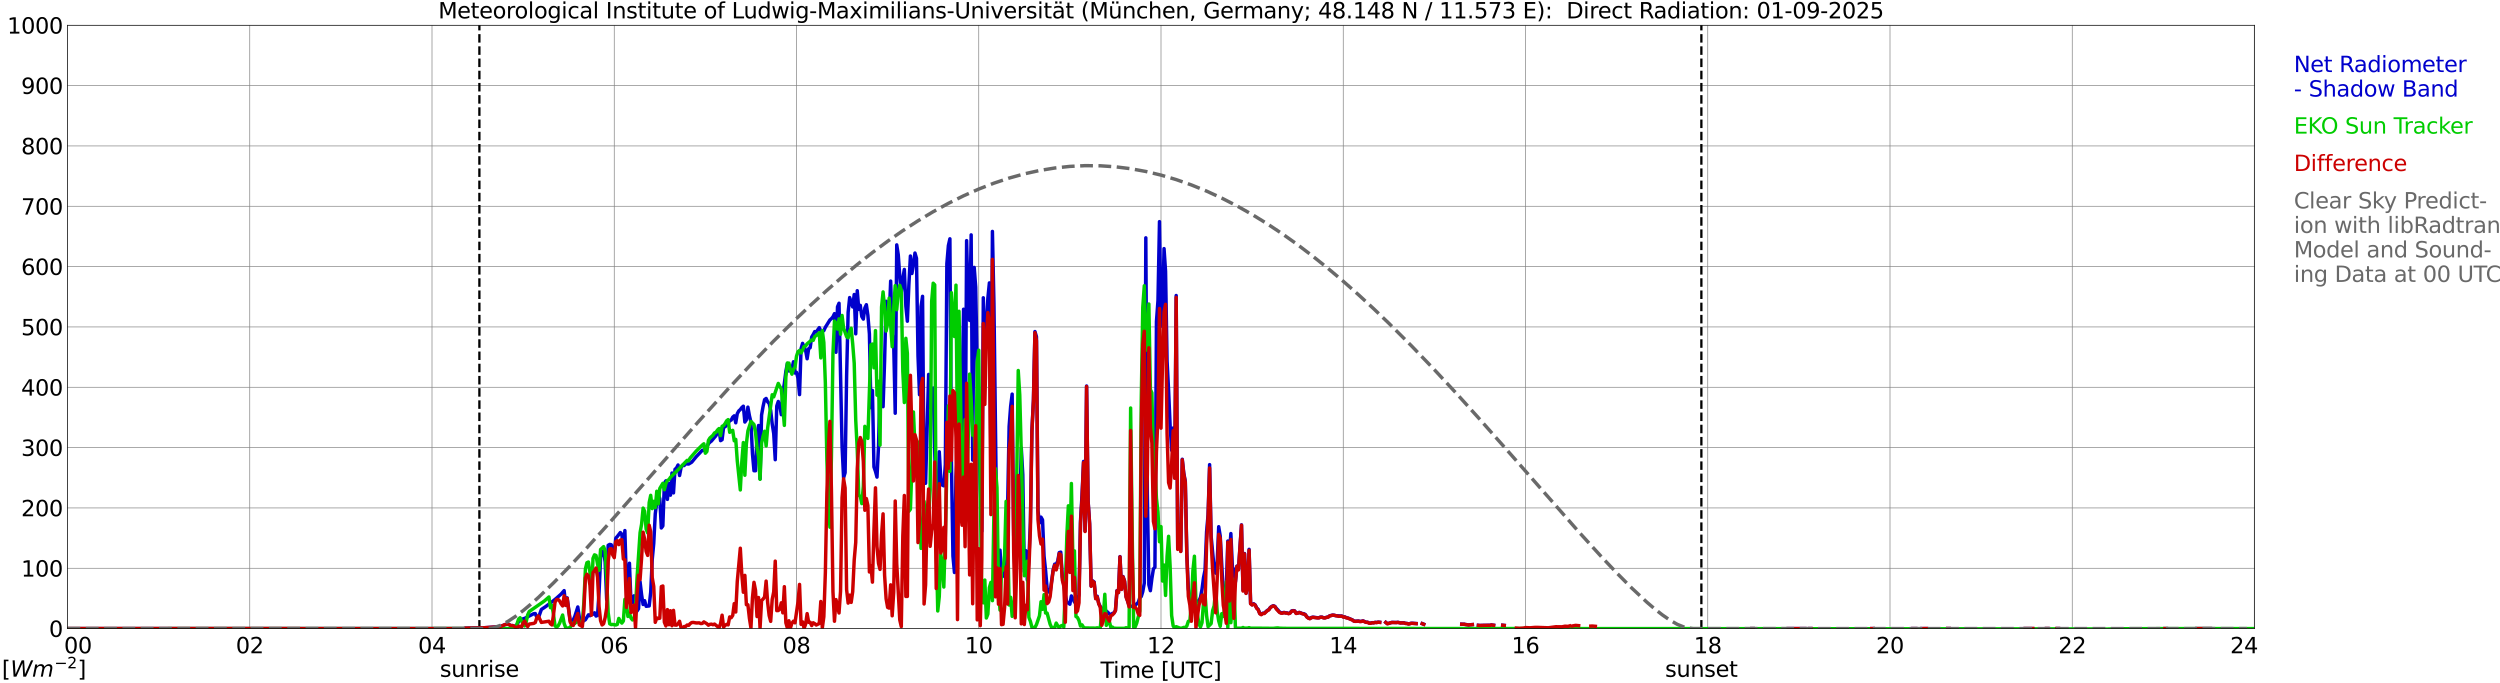 <?xml version="1.0" encoding="utf-8" standalone="no"?>
<!DOCTYPE svg PUBLIC "-//W3C//DTD SVG 1.1//EN"
  "http://www.w3.org/Graphics/SVG/1.1/DTD/svg11.dtd">
<svg xmlns:xlink="http://www.w3.org/1999/xlink" width="1085.4pt" height="296.64pt" viewBox="0 0 1085.4 296.64" xmlns="http://www.w3.org/2000/svg" version="1.1">
 <defs>
  <style type="text/css">*{stroke-linejoin: round; stroke-linecap: butt}</style>
 </defs>
 <g id="figure_1">
  <g id="patch_1">
   <path d="M 0 296.64 
L 1085.4 296.64 
L 1085.4 0 
L 0 0 
z
" style="fill: #ffffff"/>
  </g>
  <g id="axes_1">
   <g id="patch_2">
    <path d="M 29.306 272.909 
L 978.814 272.909 
L 978.814 10.976 
L 29.306 10.976 
z
" style="fill: #ffffff"/>
   </g>
   <g id="patch_3">
    <path d="M 978.814 272.909 
L 978.814 272.909 
L 978.814 10.976 
L 978.814 10.976 
z
" clip-path="url(#p373ec5d1a5)" style="fill: #d3d3d3; opacity: 0.25; stroke: #d3d3d3; stroke-linejoin: miter"/>
   </g>
   <g id="matplotlib.axis_1">
    <g id="xtick_1">
     <g id="line2d_1">
      <path d="M 29.306 272.909 
L 29.306 10.976 
" clip-path="url(#p373ec5d1a5)" style="fill: none; stroke: #808080; stroke-width: 0.3; stroke-linecap: square"/>
     </g>
     <g id="line2d_2"/>
     <g id="text_1">
      <!--    00 -->
      <g transform="translate(18.733 283.627) scale(0.095 -0.095)">
       <defs>
        <path id="DejaVuSans-20" transform="scale(0.016)"/>
        <path id="DejaVuSans-30" d="M 2034 4250 
Q 1547 4250 1301 3770 
Q 1056 3291 1056 2328 
Q 1056 1369 1301 889 
Q 1547 409 2034 409 
Q 2525 409 2770 889 
Q 3016 1369 3016 2328 
Q 3016 3291 2770 3770 
Q 2525 4250 2034 4250 
z
M 2034 4750 
Q 2819 4750 3233 4129 
Q 3647 3509 3647 2328 
Q 3647 1150 3233 529 
Q 2819 -91 2034 -91 
Q 1250 -91 836 529 
Q 422 1150 422 2328 
Q 422 3509 836 4129 
Q 1250 4750 2034 4750 
z
" transform="scale(0.016)"/>
       </defs>
       <use xlink:href="#DejaVuSans-20"/>
       <use xlink:href="#DejaVuSans-20" transform="translate(31.787 0)"/>
       <use xlink:href="#DejaVuSans-20" transform="translate(63.574 0)"/>
       <use xlink:href="#DejaVuSans-30" transform="translate(95.361 0)"/>
       <use xlink:href="#DejaVuSans-30" transform="translate(158.984 0)"/>
      </g>
     </g>
    </g>
    <g id="xtick_2">
     <g id="line2d_3">
      <path d="M 108.431 272.909 
L 108.431 10.976 
" clip-path="url(#p373ec5d1a5)" style="fill: none; stroke: #808080; stroke-width: 0.3; stroke-linecap: square"/>
     </g>
     <g id="line2d_4"/>
     <g id="text_2">
      <!-- 02 -->
      <g transform="translate(102.387 283.627) scale(0.095 -0.095)">
       <defs>
        <path id="DejaVuSans-32" d="M 1228 531 
L 3431 531 
L 3431 0 
L 469 0 
L 469 531 
Q 828 903 1448 1529 
Q 2069 2156 2228 2338 
Q 2531 2678 2651 2914 
Q 2772 3150 2772 3378 
Q 2772 3750 2511 3984 
Q 2250 4219 1831 4219 
Q 1534 4219 1204 4116 
Q 875 4013 500 3803 
L 500 4441 
Q 881 4594 1212 4672 
Q 1544 4750 1819 4750 
Q 2544 4750 2975 4387 
Q 3406 4025 3406 3419 
Q 3406 3131 3298 2873 
Q 3191 2616 2906 2266 
Q 2828 2175 2409 1742 
Q 1991 1309 1228 531 
z
" transform="scale(0.016)"/>
       </defs>
       <use xlink:href="#DejaVuSans-30"/>
       <use xlink:href="#DejaVuSans-32" transform="translate(63.623 0)"/>
      </g>
     </g>
    </g>
    <g id="xtick_3">
     <g id="line2d_5">
      <path d="M 187.557 272.909 
L 187.557 10.976 
" clip-path="url(#p373ec5d1a5)" style="fill: none; stroke: #808080; stroke-width: 0.3; stroke-linecap: square"/>
     </g>
     <g id="line2d_6"/>
     <g id="text_3">
      <!-- 04 -->
      <g transform="translate(181.513 283.627) scale(0.095 -0.095)">
       <defs>
        <path id="DejaVuSans-34" d="M 2419 4116 
L 825 1625 
L 2419 1625 
L 2419 4116 
z
M 2253 4666 
L 3047 4666 
L 3047 1625 
L 3713 1625 
L 3713 1100 
L 3047 1100 
L 3047 0 
L 2419 0 
L 2419 1100 
L 313 1100 
L 313 1709 
L 2253 4666 
z
" transform="scale(0.016)"/>
       </defs>
       <use xlink:href="#DejaVuSans-30"/>
       <use xlink:href="#DejaVuSans-34" transform="translate(63.623 0)"/>
      </g>
     </g>
    </g>
    <g id="xtick_4">
     <g id="line2d_7">
      <path d="M 266.683 272.909 
L 266.683 10.976 
" clip-path="url(#p373ec5d1a5)" style="fill: none; stroke: #808080; stroke-width: 0.3; stroke-linecap: square"/>
     </g>
     <g id="line2d_8"/>
     <g id="text_4">
      <!-- 06 -->
      <g transform="translate(260.638 283.627) scale(0.095 -0.095)">
       <defs>
        <path id="DejaVuSans-36" d="M 2113 2584 
Q 1688 2584 1439 2293 
Q 1191 2003 1191 1497 
Q 1191 994 1439 701 
Q 1688 409 2113 409 
Q 2538 409 2786 701 
Q 3034 994 3034 1497 
Q 3034 2003 2786 2293 
Q 2538 2584 2113 2584 
z
M 3366 4563 
L 3366 3988 
Q 3128 4100 2886 4159 
Q 2644 4219 2406 4219 
Q 1781 4219 1451 3797 
Q 1122 3375 1075 2522 
Q 1259 2794 1537 2939 
Q 1816 3084 2150 3084 
Q 2853 3084 3261 2657 
Q 3669 2231 3669 1497 
Q 3669 778 3244 343 
Q 2819 -91 2113 -91 
Q 1303 -91 875 529 
Q 447 1150 447 2328 
Q 447 3434 972 4092 
Q 1497 4750 2381 4750 
Q 2619 4750 2861 4703 
Q 3103 4656 3366 4563 
z
" transform="scale(0.016)"/>
       </defs>
       <use xlink:href="#DejaVuSans-30"/>
       <use xlink:href="#DejaVuSans-36" transform="translate(63.623 0)"/>
      </g>
     </g>
    </g>
    <g id="xtick_5">
     <g id="line2d_9">
      <path d="M 345.808 272.909 
L 345.808 10.976 
" clip-path="url(#p373ec5d1a5)" style="fill: none; stroke: #808080; stroke-width: 0.3; stroke-linecap: square"/>
     </g>
     <g id="line2d_10"/>
     <g id="text_5">
      <!-- 08 -->
      <g transform="translate(339.764 283.627) scale(0.095 -0.095)">
       <defs>
        <path id="DejaVuSans-38" d="M 2034 2216 
Q 1584 2216 1326 1975 
Q 1069 1734 1069 1313 
Q 1069 891 1326 650 
Q 1584 409 2034 409 
Q 2484 409 2743 651 
Q 3003 894 3003 1313 
Q 3003 1734 2745 1975 
Q 2488 2216 2034 2216 
z
M 1403 2484 
Q 997 2584 770 2862 
Q 544 3141 544 3541 
Q 544 4100 942 4425 
Q 1341 4750 2034 4750 
Q 2731 4750 3128 4425 
Q 3525 4100 3525 3541 
Q 3525 3141 3298 2862 
Q 3072 2584 2669 2484 
Q 3125 2378 3379 2068 
Q 3634 1759 3634 1313 
Q 3634 634 3220 271 
Q 2806 -91 2034 -91 
Q 1263 -91 848 271 
Q 434 634 434 1313 
Q 434 1759 690 2068 
Q 947 2378 1403 2484 
z
M 1172 3481 
Q 1172 3119 1398 2916 
Q 1625 2713 2034 2713 
Q 2441 2713 2670 2916 
Q 2900 3119 2900 3481 
Q 2900 3844 2670 4047 
Q 2441 4250 2034 4250 
Q 1625 4250 1398 4047 
Q 1172 3844 1172 3481 
z
" transform="scale(0.016)"/>
       </defs>
       <use xlink:href="#DejaVuSans-30"/>
       <use xlink:href="#DejaVuSans-38" transform="translate(63.623 0)"/>
      </g>
     </g>
    </g>
    <g id="xtick_6">
     <g id="line2d_11">
      <path d="M 424.934 272.909 
L 424.934 10.976 
" clip-path="url(#p373ec5d1a5)" style="fill: none; stroke: #808080; stroke-width: 0.3; stroke-linecap: square"/>
     </g>
     <g id="line2d_12"/>
     <g id="text_6">
      <!-- 10 -->
      <g transform="translate(418.89 283.627) scale(0.095 -0.095)">
       <defs>
        <path id="DejaVuSans-31" d="M 794 531 
L 1825 531 
L 1825 4091 
L 703 3866 
L 703 4441 
L 1819 4666 
L 2450 4666 
L 2450 531 
L 3481 531 
L 3481 0 
L 794 0 
L 794 531 
z
" transform="scale(0.016)"/>
       </defs>
       <use xlink:href="#DejaVuSans-31"/>
       <use xlink:href="#DejaVuSans-30" transform="translate(63.623 0)"/>
      </g>
     </g>
    </g>
    <g id="xtick_7">
     <g id="line2d_13">
      <path d="M 504.06 272.909 
L 504.06 10.976 
" clip-path="url(#p373ec5d1a5)" style="fill: none; stroke: #808080; stroke-width: 0.3; stroke-linecap: square"/>
     </g>
     <g id="line2d_14"/>
     <g id="text_7">
      <!-- 12 -->
      <g transform="translate(498.015 283.627) scale(0.095 -0.095)">
       <use xlink:href="#DejaVuSans-31"/>
       <use xlink:href="#DejaVuSans-32" transform="translate(63.623 0)"/>
      </g>
     </g>
    </g>
    <g id="xtick_8">
     <g id="line2d_15">
      <path d="M 583.185 272.909 
L 583.185 10.976 
" clip-path="url(#p373ec5d1a5)" style="fill: none; stroke: #808080; stroke-width: 0.3; stroke-linecap: square"/>
     </g>
     <g id="line2d_16"/>
     <g id="text_8">
      <!-- 14 -->
      <g transform="translate(577.141 283.627) scale(0.095 -0.095)">
       <use xlink:href="#DejaVuSans-31"/>
       <use xlink:href="#DejaVuSans-34" transform="translate(63.623 0)"/>
      </g>
     </g>
    </g>
    <g id="xtick_9">
     <g id="line2d_17">
      <path d="M 662.311 272.909 
L 662.311 10.976 
" clip-path="url(#p373ec5d1a5)" style="fill: none; stroke: #808080; stroke-width: 0.3; stroke-linecap: square"/>
     </g>
     <g id="line2d_18"/>
     <g id="text_9">
      <!-- 16 -->
      <g transform="translate(656.267 283.627) scale(0.095 -0.095)">
       <use xlink:href="#DejaVuSans-31"/>
       <use xlink:href="#DejaVuSans-36" transform="translate(63.623 0)"/>
      </g>
     </g>
    </g>
    <g id="xtick_10">
     <g id="line2d_19">
      <path d="M 741.437 272.909 
L 741.437 10.976 
" clip-path="url(#p373ec5d1a5)" style="fill: none; stroke: #808080; stroke-width: 0.3; stroke-linecap: square"/>
     </g>
     <g id="line2d_20"/>
     <g id="text_10">
      <!-- 18 -->
      <g transform="translate(735.392 283.627) scale(0.095 -0.095)">
       <use xlink:href="#DejaVuSans-31"/>
       <use xlink:href="#DejaVuSans-38" transform="translate(63.623 0)"/>
      </g>
     </g>
    </g>
    <g id="xtick_11">
     <g id="line2d_21">
      <path d="M 820.562 272.909 
L 820.562 10.976 
" clip-path="url(#p373ec5d1a5)" style="fill: none; stroke: #808080; stroke-width: 0.3; stroke-linecap: square"/>
     </g>
     <g id="line2d_22"/>
     <g id="text_11">
      <!-- 20 -->
      <g transform="translate(814.518 283.627) scale(0.095 -0.095)">
       <use xlink:href="#DejaVuSans-32"/>
       <use xlink:href="#DejaVuSans-30" transform="translate(63.623 0)"/>
      </g>
     </g>
    </g>
    <g id="xtick_12">
     <g id="line2d_23">
      <path d="M 899.688 272.909 
L 899.688 10.976 
" clip-path="url(#p373ec5d1a5)" style="fill: none; stroke: #808080; stroke-width: 0.3; stroke-linecap: square"/>
     </g>
     <g id="line2d_24"/>
     <g id="text_12">
      <!-- 22 -->
      <g transform="translate(893.644 283.627) scale(0.095 -0.095)">
       <use xlink:href="#DejaVuSans-32"/>
       <use xlink:href="#DejaVuSans-32" transform="translate(63.623 0)"/>
      </g>
     </g>
    </g>
    <g id="xtick_13">
     <g id="line2d_25">
      <path d="M 978.814 272.909 
L 978.814 10.976 
" clip-path="url(#p373ec5d1a5)" style="fill: none; stroke: #808080; stroke-width: 0.3; stroke-linecap: square"/>
     </g>
     <g id="line2d_26"/>
     <g id="text_13">
      <!-- 24    -->
      <g transform="translate(968.241 283.627) scale(0.095 -0.095)">
       <use xlink:href="#DejaVuSans-32"/>
       <use xlink:href="#DejaVuSans-34" transform="translate(63.623 0)"/>
       <use xlink:href="#DejaVuSans-20" transform="translate(127.246 0)"/>
       <use xlink:href="#DejaVuSans-20" transform="translate(159.033 0)"/>
       <use xlink:href="#DejaVuSans-20" transform="translate(190.82 0)"/>
      </g>
     </g>
    </g>
    <g id="text_14">
     <!-- Time [UTC] -->
     <g transform="translate(477.806 294.322) scale(0.095 -0.095)">
      <defs>
       <path id="DejaVuSans-54" d="M -19 4666 
L 3928 4666 
L 3928 4134 
L 2272 4134 
L 2272 0 
L 1638 0 
L 1638 4134 
L -19 4134 
L -19 4666 
z
" transform="scale(0.016)"/>
       <path id="DejaVuSans-69" d="M 603 3500 
L 1178 3500 
L 1178 0 
L 603 0 
L 603 3500 
z
M 603 4863 
L 1178 4863 
L 1178 4134 
L 603 4134 
L 603 4863 
z
" transform="scale(0.016)"/>
       <path id="DejaVuSans-6d" d="M 3328 2828 
Q 3544 3216 3844 3400 
Q 4144 3584 4550 3584 
Q 5097 3584 5394 3201 
Q 5691 2819 5691 2113 
L 5691 0 
L 5113 0 
L 5113 2094 
Q 5113 2597 4934 2840 
Q 4756 3084 4391 3084 
Q 3944 3084 3684 2787 
Q 3425 2491 3425 1978 
L 3425 0 
L 2847 0 
L 2847 2094 
Q 2847 2600 2669 2842 
Q 2491 3084 2119 3084 
Q 1678 3084 1418 2786 
Q 1159 2488 1159 1978 
L 1159 0 
L 581 0 
L 581 3500 
L 1159 3500 
L 1159 2956 
Q 1356 3278 1631 3431 
Q 1906 3584 2284 3584 
Q 2666 3584 2933 3390 
Q 3200 3197 3328 2828 
z
" transform="scale(0.016)"/>
       <path id="DejaVuSans-65" d="M 3597 1894 
L 3597 1613 
L 953 1613 
Q 991 1019 1311 708 
Q 1631 397 2203 397 
Q 2534 397 2845 478 
Q 3156 559 3463 722 
L 3463 178 
Q 3153 47 2828 -22 
Q 2503 -91 2169 -91 
Q 1331 -91 842 396 
Q 353 884 353 1716 
Q 353 2575 817 3079 
Q 1281 3584 2069 3584 
Q 2775 3584 3186 3129 
Q 3597 2675 3597 1894 
z
M 3022 2063 
Q 3016 2534 2758 2815 
Q 2500 3097 2075 3097 
Q 1594 3097 1305 2825 
Q 1016 2553 972 2059 
L 3022 2063 
z
" transform="scale(0.016)"/>
       <path id="DejaVuSans-5b" d="M 550 4863 
L 1875 4863 
L 1875 4416 
L 1125 4416 
L 1125 -397 
L 1875 -397 
L 1875 -844 
L 550 -844 
L 550 4863 
z
" transform="scale(0.016)"/>
       <path id="DejaVuSans-55" d="M 556 4666 
L 1191 4666 
L 1191 1831 
Q 1191 1081 1462 751 
Q 1734 422 2344 422 
Q 2950 422 3222 751 
Q 3494 1081 3494 1831 
L 3494 4666 
L 4128 4666 
L 4128 1753 
Q 4128 841 3676 375 
Q 3225 -91 2344 -91 
Q 1459 -91 1007 375 
Q 556 841 556 1753 
L 556 4666 
z
" transform="scale(0.016)"/>
       <path id="DejaVuSans-43" d="M 4122 4306 
L 4122 3641 
Q 3803 3938 3442 4084 
Q 3081 4231 2675 4231 
Q 1875 4231 1450 3742 
Q 1025 3253 1025 2328 
Q 1025 1406 1450 917 
Q 1875 428 2675 428 
Q 3081 428 3442 575 
Q 3803 722 4122 1019 
L 4122 359 
Q 3791 134 3420 21 
Q 3050 -91 2638 -91 
Q 1578 -91 968 557 
Q 359 1206 359 2328 
Q 359 3453 968 4101 
Q 1578 4750 2638 4750 
Q 3056 4750 3426 4639 
Q 3797 4528 4122 4306 
z
" transform="scale(0.016)"/>
       <path id="DejaVuSans-5d" d="M 1947 4863 
L 1947 -844 
L 622 -844 
L 622 -397 
L 1369 -397 
L 1369 4416 
L 622 4416 
L 622 4863 
L 1947 4863 
z
" transform="scale(0.016)"/>
      </defs>
      <use xlink:href="#DejaVuSans-54"/>
      <use xlink:href="#DejaVuSans-69" transform="translate(57.959 0)"/>
      <use xlink:href="#DejaVuSans-6d" transform="translate(85.742 0)"/>
      <use xlink:href="#DejaVuSans-65" transform="translate(183.154 0)"/>
      <use xlink:href="#DejaVuSans-20" transform="translate(244.678 0)"/>
      <use xlink:href="#DejaVuSans-5b" transform="translate(276.465 0)"/>
      <use xlink:href="#DejaVuSans-55" transform="translate(315.479 0)"/>
      <use xlink:href="#DejaVuSans-54" transform="translate(388.672 0)"/>
      <use xlink:href="#DejaVuSans-43" transform="translate(443.881 0)"/>
      <use xlink:href="#DejaVuSans-5d" transform="translate(513.705 0)"/>
     </g>
    </g>
   </g>
   <g id="matplotlib.axis_2">
    <g id="ytick_1">
     <g id="line2d_27">
      <path d="M 29.306 272.909 
L 978.814 272.909 
" clip-path="url(#p373ec5d1a5)" style="fill: none; stroke: #808080; stroke-width: 0.3; stroke-linecap: square"/>
     </g>
     <g id="line2d_28"/>
     <g id="text_15">
      <!-- 0 -->
      <g transform="translate(21.261 276.518) scale(0.095 -0.095)">
       <use xlink:href="#DejaVuSans-30"/>
      </g>
     </g>
    </g>
    <g id="ytick_2">
     <g id="line2d_29">
      <path d="M 29.306 246.715 
L 978.814 246.715 
" clip-path="url(#p373ec5d1a5)" style="fill: none; stroke: #808080; stroke-width: 0.3; stroke-linecap: square"/>
     </g>
     <g id="line2d_30"/>
     <g id="text_16">
      <!-- 100 -->
      <g transform="translate(9.173 250.325) scale(0.095 -0.095)">
       <use xlink:href="#DejaVuSans-31"/>
       <use xlink:href="#DejaVuSans-30" transform="translate(63.623 0)"/>
       <use xlink:href="#DejaVuSans-30" transform="translate(127.246 0)"/>
      </g>
     </g>
    </g>
    <g id="ytick_3">
     <g id="line2d_31">
      <path d="M 29.306 220.522 
L 978.814 220.522 
" clip-path="url(#p373ec5d1a5)" style="fill: none; stroke: #808080; stroke-width: 0.3; stroke-linecap: square"/>
     </g>
     <g id="line2d_32"/>
     <g id="text_17">
      <!-- 200 -->
      <g transform="translate(9.173 224.131) scale(0.095 -0.095)">
       <use xlink:href="#DejaVuSans-32"/>
       <use xlink:href="#DejaVuSans-30" transform="translate(63.623 0)"/>
       <use xlink:href="#DejaVuSans-30" transform="translate(127.246 0)"/>
      </g>
     </g>
    </g>
    <g id="ytick_4">
     <g id="line2d_33">
      <path d="M 29.306 194.329 
L 978.814 194.329 
" clip-path="url(#p373ec5d1a5)" style="fill: none; stroke: #808080; stroke-width: 0.3; stroke-linecap: square"/>
     </g>
     <g id="line2d_34"/>
     <g id="text_18">
      <!-- 300 -->
      <g transform="translate(9.173 197.938) scale(0.095 -0.095)">
       <defs>
        <path id="DejaVuSans-33" d="M 2597 2516 
Q 3050 2419 3304 2112 
Q 3559 1806 3559 1356 
Q 3559 666 3084 287 
Q 2609 -91 1734 -91 
Q 1441 -91 1130 -33 
Q 819 25 488 141 
L 488 750 
Q 750 597 1062 519 
Q 1375 441 1716 441 
Q 2309 441 2620 675 
Q 2931 909 2931 1356 
Q 2931 1769 2642 2001 
Q 2353 2234 1838 2234 
L 1294 2234 
L 1294 2753 
L 1863 2753 
Q 2328 2753 2575 2939 
Q 2822 3125 2822 3475 
Q 2822 3834 2567 4026 
Q 2313 4219 1838 4219 
Q 1578 4219 1281 4162 
Q 984 4106 628 3988 
L 628 4550 
Q 988 4650 1302 4700 
Q 1616 4750 1894 4750 
Q 2613 4750 3031 4423 
Q 3450 4097 3450 3541 
Q 3450 3153 3228 2886 
Q 3006 2619 2597 2516 
z
" transform="scale(0.016)"/>
       </defs>
       <use xlink:href="#DejaVuSans-33"/>
       <use xlink:href="#DejaVuSans-30" transform="translate(63.623 0)"/>
       <use xlink:href="#DejaVuSans-30" transform="translate(127.246 0)"/>
      </g>
     </g>
    </g>
    <g id="ytick_5">
     <g id="line2d_35">
      <path d="M 29.306 168.136 
L 978.814 168.136 
" clip-path="url(#p373ec5d1a5)" style="fill: none; stroke: #808080; stroke-width: 0.3; stroke-linecap: square"/>
     </g>
     <g id="line2d_36"/>
     <g id="text_19">
      <!-- 400 -->
      <g transform="translate(9.173 171.745) scale(0.095 -0.095)">
       <use xlink:href="#DejaVuSans-34"/>
       <use xlink:href="#DejaVuSans-30" transform="translate(63.623 0)"/>
       <use xlink:href="#DejaVuSans-30" transform="translate(127.246 0)"/>
      </g>
     </g>
    </g>
    <g id="ytick_6">
     <g id="line2d_37">
      <path d="M 29.306 141.942 
L 978.814 141.942 
" clip-path="url(#p373ec5d1a5)" style="fill: none; stroke: #808080; stroke-width: 0.3; stroke-linecap: square"/>
     </g>
     <g id="line2d_38"/>
     <g id="text_20">
      <!-- 500 -->
      <g transform="translate(9.173 145.551) scale(0.095 -0.095)">
       <defs>
        <path id="DejaVuSans-35" d="M 691 4666 
L 3169 4666 
L 3169 4134 
L 1269 4134 
L 1269 2991 
Q 1406 3038 1543 3061 
Q 1681 3084 1819 3084 
Q 2600 3084 3056 2656 
Q 3513 2228 3513 1497 
Q 3513 744 3044 326 
Q 2575 -91 1722 -91 
Q 1428 -91 1123 -41 
Q 819 9 494 109 
L 494 744 
Q 775 591 1075 516 
Q 1375 441 1709 441 
Q 2250 441 2565 725 
Q 2881 1009 2881 1497 
Q 2881 1984 2565 2268 
Q 2250 2553 1709 2553 
Q 1456 2553 1204 2497 
Q 953 2441 691 2322 
L 691 4666 
z
" transform="scale(0.016)"/>
       </defs>
       <use xlink:href="#DejaVuSans-35"/>
       <use xlink:href="#DejaVuSans-30" transform="translate(63.623 0)"/>
       <use xlink:href="#DejaVuSans-30" transform="translate(127.246 0)"/>
      </g>
     </g>
    </g>
    <g id="ytick_7">
     <g id="line2d_39">
      <path d="M 29.306 115.749 
L 978.814 115.749 
" clip-path="url(#p373ec5d1a5)" style="fill: none; stroke: #808080; stroke-width: 0.3; stroke-linecap: square"/>
     </g>
     <g id="line2d_40"/>
     <g id="text_21">
      <!-- 600 -->
      <g transform="translate(9.173 119.358) scale(0.095 -0.095)">
       <use xlink:href="#DejaVuSans-36"/>
       <use xlink:href="#DejaVuSans-30" transform="translate(63.623 0)"/>
       <use xlink:href="#DejaVuSans-30" transform="translate(127.246 0)"/>
      </g>
     </g>
    </g>
    <g id="ytick_8">
     <g id="line2d_41">
      <path d="M 29.306 89.556 
L 978.814 89.556 
" clip-path="url(#p373ec5d1a5)" style="fill: none; stroke: #808080; stroke-width: 0.3; stroke-linecap: square"/>
     </g>
     <g id="line2d_42"/>
     <g id="text_22">
      <!-- 700 -->
      <g transform="translate(9.173 93.165) scale(0.095 -0.095)">
       <defs>
        <path id="DejaVuSans-37" d="M 525 4666 
L 3525 4666 
L 3525 4397 
L 1831 0 
L 1172 0 
L 2766 4134 
L 525 4134 
L 525 4666 
z
" transform="scale(0.016)"/>
       </defs>
       <use xlink:href="#DejaVuSans-37"/>
       <use xlink:href="#DejaVuSans-30" transform="translate(63.623 0)"/>
       <use xlink:href="#DejaVuSans-30" transform="translate(127.246 0)"/>
      </g>
     </g>
    </g>
    <g id="ytick_9">
     <g id="line2d_43">
      <path d="M 29.306 63.362 
L 978.814 63.362 
" clip-path="url(#p373ec5d1a5)" style="fill: none; stroke: #808080; stroke-width: 0.3; stroke-linecap: square"/>
     </g>
     <g id="line2d_44"/>
     <g id="text_23">
      <!-- 800 -->
      <g transform="translate(9.173 66.972) scale(0.095 -0.095)">
       <use xlink:href="#DejaVuSans-38"/>
       <use xlink:href="#DejaVuSans-30" transform="translate(63.623 0)"/>
       <use xlink:href="#DejaVuSans-30" transform="translate(127.246 0)"/>
      </g>
     </g>
    </g>
    <g id="ytick_10">
     <g id="line2d_45">
      <path d="M 29.306 37.169 
L 978.814 37.169 
" clip-path="url(#p373ec5d1a5)" style="fill: none; stroke: #808080; stroke-width: 0.3; stroke-linecap: square"/>
     </g>
     <g id="line2d_46"/>
     <g id="text_24">
      <!-- 900 -->
      <g transform="translate(9.173 40.778) scale(0.095 -0.095)">
       <defs>
        <path id="DejaVuSans-39" d="M 703 97 
L 703 672 
Q 941 559 1184 500 
Q 1428 441 1663 441 
Q 2288 441 2617 861 
Q 2947 1281 2994 2138 
Q 2813 1869 2534 1725 
Q 2256 1581 1919 1581 
Q 1219 1581 811 2004 
Q 403 2428 403 3163 
Q 403 3881 828 4315 
Q 1253 4750 1959 4750 
Q 2769 4750 3195 4129 
Q 3622 3509 3622 2328 
Q 3622 1225 3098 567 
Q 2575 -91 1691 -91 
Q 1453 -91 1209 -44 
Q 966 3 703 97 
z
M 1959 2075 
Q 2384 2075 2632 2365 
Q 2881 2656 2881 3163 
Q 2881 3666 2632 3958 
Q 2384 4250 1959 4250 
Q 1534 4250 1286 3958 
Q 1038 3666 1038 3163 
Q 1038 2656 1286 2365 
Q 1534 2075 1959 2075 
z
" transform="scale(0.016)"/>
       </defs>
       <use xlink:href="#DejaVuSans-39"/>
       <use xlink:href="#DejaVuSans-30" transform="translate(63.623 0)"/>
       <use xlink:href="#DejaVuSans-30" transform="translate(127.246 0)"/>
      </g>
     </g>
    </g>
    <g id="ytick_11">
     <g id="line2d_47">
      <path d="M 29.306 10.976 
L 978.814 10.976 
" clip-path="url(#p373ec5d1a5)" style="fill: none; stroke: #808080; stroke-width: 0.3; stroke-linecap: square"/>
     </g>
     <g id="line2d_48"/>
     <g id="text_25">
      <!-- 1000 -->
      <g transform="translate(3.128 14.585) scale(0.095 -0.095)">
       <use xlink:href="#DejaVuSans-31"/>
       <use xlink:href="#DejaVuSans-30" transform="translate(63.623 0)"/>
       <use xlink:href="#DejaVuSans-30" transform="translate(127.246 0)"/>
       <use xlink:href="#DejaVuSans-30" transform="translate(190.869 0)"/>
      </g>
     </g>
    </g>
   </g>
   <g id="line2d_49">
    <path d="M 208.13 272.909 
L 208.13 10.976 
" clip-path="url(#p373ec5d1a5)" style="fill: none; stroke-dasharray: 3.7,1.6; stroke-dashoffset: 0; stroke: #000000"/>
   </g>
   <g id="line2d_50">
    <path d="M 738.667 272.909 
L 738.667 10.976 
" clip-path="url(#p373ec5d1a5)" style="fill: none; stroke-dasharray: 3.7,1.6; stroke-dashoffset: 0; stroke: #000000"/>
   </g>
   <g id="line2d_51">
    <path d="M 29.306 272.909 
L 201.404 272.909 
L 202.063 272.707 
L 207.998 272.621 
L 209.976 272.55 
L 217.229 272.078 
L 219.207 271.18 
L 220.526 270.905 
L 221.845 271.62 
L 222.504 271.576 
L 223.823 272.01 
L 224.482 271.167 
L 225.142 269.815 
L 225.801 269.205 
L 227.12 268.665 
L 227.779 268.461 
L 231.736 266.439 
L 232.395 266.376 
L 233.054 268.003 
L 233.714 268.341 
L 235.033 264.621 
L 237.011 263.285 
L 240.308 260.776 
L 241.626 259.689 
L 243.604 257.937 
L 244.923 256.425 
L 245.583 262.363 
L 246.242 259.566 
L 247.561 269.496 
L 248.22 269.815 
L 248.88 269.106 
L 249.539 267.686 
L 250.858 263.518 
L 251.517 268.016 
L 252.176 269.472 
L 252.836 269.666 
L 253.495 269.483 
L 254.155 269.056 
L 255.473 266.937 
L 256.133 267.332 
L 256.792 266.326 
L 257.451 266.683 
L 258.111 266.041 
L 258.77 267.461 
L 259.43 267.186 
L 260.089 257.164 
L 260.748 241.982 
L 261.408 239.502 
L 262.067 239.431 
L 262.726 243.97 
L 263.386 260.252 
L 264.045 236.736 
L 264.705 236.372 
L 265.364 236.497 
L 266.023 239.14 
L 266.683 240.419 
L 267.342 233.642 
L 268.002 232.943 
L 269.32 231.214 
L 269.98 231.942 
L 270.639 239.397 
L 271.298 230.353 
L 271.958 252.984 
L 272.617 254.573 
L 273.277 244.531 
L 273.936 261.329 
L 274.595 261.706 
L 275.255 258.683 
L 275.914 263.951 
L 276.573 265.279 
L 277.233 264.265 
L 277.892 252.564 
L 278.552 258.199 
L 279.211 262.447 
L 279.87 260.792 
L 280.53 263.225 
L 281.849 263.076 
L 282.508 257.08 
L 283.167 242.999 
L 283.827 235.968 
L 284.486 223.123 
L 285.145 217.898 
L 285.805 214.38 
L 286.464 216.559 
L 287.124 229.224 
L 287.783 228.341 
L 288.442 209.854 
L 289.102 208.748 
L 289.761 216.811 
L 290.42 209.948 
L 291.08 214.988 
L 291.739 205.369 
L 292.399 213.997 
L 293.058 203.764 
L 293.717 203.177 
L 294.377 201.88 
L 295.036 206.438 
L 295.696 202.975 
L 296.355 201.996 
L 297.014 202.119 
L 297.674 201.362 
L 298.992 201.474 
L 300.311 200.66 
L 302.289 198.258 
L 304.927 195.468 
L 305.586 195.581 
L 306.246 194.292 
L 306.905 193.939 
L 307.564 192.681 
L 308.224 191.982 
L 308.883 191.476 
L 310.861 189.106 
L 312.18 186.432 
L 312.839 191.306 
L 313.499 190.9 
L 314.158 185.447 
L 314.818 185.287 
L 316.136 183.797 
L 316.796 182.631 
L 317.455 182.387 
L 318.114 181.12 
L 318.774 180.533 
L 319.433 183.561 
L 320.093 179.598 
L 320.752 178.411 
L 321.411 177.822 
L 322.071 176.942 
L 322.73 176.363 
L 323.39 183.231 
L 324.049 182.272 
L 324.708 176.769 
L 325.368 180.483 
L 326.027 183.249 
L 326.686 197.05 
L 327.346 204.366 
L 328.005 204.384 
L 328.665 188.996 
L 329.324 184.732 
L 329.983 207.871 
L 330.643 180.203 
L 331.302 176.444 
L 331.961 173.495 
L 332.621 172.997 
L 333.28 174.451 
L 333.94 175.189 
L 334.599 178.238 
L 335.258 184.035 
L 335.918 188.249 
L 336.577 199.583 
L 337.236 176.29 
L 337.896 174.304 
L 338.555 176.292 
L 339.215 180.035 
L 339.874 170.509 
L 340.533 166.488 
L 341.193 161.189 
L 341.852 157.831 
L 342.512 161.061 
L 343.171 160.89 
L 343.83 160.063 
L 344.49 157.069 
L 345.149 161.946 
L 345.808 161.655 
L 346.468 164.269 
L 347.127 171.321 
L 347.787 151.374 
L 348.446 149.077 
L 349.765 152.121 
L 350.424 155.757 
L 351.083 151.403 
L 351.743 150.937 
L 352.402 146.306 
L 353.062 145.25 
L 353.721 143.962 
L 354.38 144.145 
L 355.699 142.249 
L 356.359 143.624 
L 357.018 143.844 
L 357.677 143.543 
L 358.337 142.099 
L 360.315 138.92 
L 360.974 138.341 
L 361.634 137.568 
L 362.293 136.177 
L 362.952 152.943 
L 363.612 133.207 
L 364.271 131.661 
L 365.59 193.797 
L 366.249 207.462 
L 366.909 205.217 
L 367.568 163.065 
L 368.227 135.59 
L 368.887 129.202 
L 370.206 133.262 
L 370.865 127.866 
L 371.524 144.934 
L 372.184 126.211 
L 372.843 134.333 
L 373.502 132.576 
L 374.162 137.445 
L 374.821 138.545 
L 375.481 133.725 
L 376.14 132.293 
L 376.799 136.924 
L 377.459 144.994 
L 378.118 177.002 
L 378.777 169.547 
L 379.437 202.719 
L 380.096 204.652 
L 380.756 207.14 
L 381.415 193.787 
L 382.074 167.583 
L 382.734 174.076 
L 383.393 176.559 
L 384.053 156.734 
L 384.712 130.797 
L 385.371 131.295 
L 386.031 138.354 
L 386.69 122.035 
L 387.349 144.975 
L 388.009 149.389 
L 388.668 179.414 
L 389.328 106.319 
L 389.987 110.61 
L 390.646 120.134 
L 391.306 126.839 
L 391.965 120.993 
L 392.624 116.98 
L 393.284 132.929 
L 393.943 139.459 
L 394.603 123.534 
L 395.262 111.149 
L 395.921 118.73 
L 396.581 114.78 
L 397.24 109.863 
L 397.899 112.129 
L 398.559 154.557 
L 399.218 171.378 
L 399.878 133.089 
L 400.537 128.654 
L 401.196 206.988 
L 401.856 209.822 
L 403.175 162.559 
L 403.834 176.913 
L 404.493 173.173 
L 405.153 168.46 
L 405.812 195.974 
L 406.471 217.709 
L 407.131 220.355 
L 407.79 196.155 
L 408.45 207.758 
L 409.109 210.616 
L 409.768 210.928 
L 410.428 201.666 
L 411.087 114.486 
L 411.746 106.634 
L 412.406 103.679 
L 413.065 200.165 
L 413.725 241.419 
L 414.384 248.549 
L 415.043 206.91 
L 415.703 196.6 
L 416.362 223.922 
L 417.022 220.365 
L 417.681 173.196 
L 418.34 134.257 
L 419 217.722 
L 419.659 104.478 
L 420.318 130.996 
L 420.978 139.124 
L 421.637 101.976 
L 422.297 199.753 
L 422.956 116.103 
L 423.615 124.689 
L 424.275 160.87 
L 425.593 210.228 
L 426.253 230.651 
L 426.912 129.286 
L 427.572 154.512 
L 428.89 129.419 
L 429.55 122.824 
L 430.209 203.345 
L 430.869 100.478 
L 431.528 131.824 
L 432.847 238.077 
L 433.506 245.626 
L 434.165 238.852 
L 434.825 249.518 
L 435.484 245.639 
L 436.144 250.372 
L 436.803 244.442 
L 437.462 220.087 
L 438.122 185.135 
L 438.781 176.405 
L 439.44 171.111 
L 440.1 232.49 
L 440.759 251.15 
L 441.419 234.405 
L 442.078 227.317 
L 442.737 221.47 
L 443.397 194.515 
L 444.056 206.139 
L 444.716 248.185 
L 445.375 239.088 
L 446.034 251.805 
L 446.694 242.98 
L 447.353 226.607 
L 448.012 186.811 
L 448.672 173.827 
L 449.331 143.951 
L 449.991 146.209 
L 450.65 221.688 
L 451.309 227.044 
L 451.969 224.522 
L 452.628 225.719 
L 453.287 241.472 
L 453.947 247.653 
L 454.606 255.333 
L 455.266 257.004 
L 455.925 257.151 
L 457.244 247.357 
L 457.903 244.932 
L 458.563 245.042 
L 459.222 243.598 
L 459.881 239.905 
L 460.541 239.717 
L 461.2 250.393 
L 461.859 253.756 
L 462.519 258.317 
L 463.178 261.517 
L 463.838 261.803 
L 464.497 262.327 
L 465.156 258.728 
L 465.816 259.802 
L 466.475 261.389 
L 467.134 260.635 
L 467.794 260.462 
L 468.453 258.233 
L 469.113 226.023 
L 469.772 214.843 
L 470.431 200.335 
L 471.091 230.497 
L 471.75 167.593 
L 472.409 217.492 
L 473.069 227.283 
L 473.728 254.348 
L 474.388 252.174 
L 475.047 252.69 
L 475.706 259.739 
L 476.366 258.861 
L 477.025 261.963 
L 477.685 263.351 
L 478.344 264.105 
L 479.663 264.535 
L 480.322 265.321 
L 480.981 265.847 
L 481.641 266.604 
L 482.3 266.808 
L 482.96 266.329 
L 483.619 266.117 
L 484.278 265.046 
L 484.938 256.428 
L 485.597 257.216 
L 486.256 241.658 
L 486.916 255.771 
L 487.575 250.314 
L 488.235 252.261 
L 488.894 258.906 
L 490.213 262.845 
L 490.872 263.128 
L 491.532 263.251 
L 492.85 262.877 
L 493.51 262.12 
L 494.169 261.601 
L 494.828 259.545 
L 495.488 258.998 
L 496.147 256.858 
L 496.807 253.143 
L 497.466 103.257 
L 498.125 214.466 
L 498.785 253.9 
L 499.444 256.452 
L 500.103 251.142 
L 500.763 247.014 
L 501.422 246.26 
L 502.082 139.614 
L 502.741 130.566 
L 503.4 96.23 
L 504.06 141.615 
L 504.719 137.086 
L 505.379 107.941 
L 506.038 117.734 
L 506.697 156.789 
L 507.357 169.49 
L 508.016 184.734 
L 508.675 195.505 
L 509.335 185.827 
L 509.994 207.465 
L 510.654 128.301 
L 511.313 237.967 
L 511.972 227.746 
L 512.632 239.295 
L 513.291 199.384 
L 513.95 205.409 
L 514.61 208.96 
L 515.269 240.125 
L 515.929 255.716 
L 516.588 259.27 
L 517.247 259.097 
L 517.907 261.038 
L 518.566 261.376 
L 519.226 260.674 
L 519.885 261.172 
L 520.544 260.868 
L 521.204 259.346 
L 521.863 255.81 
L 522.522 250.734 
L 523.182 247.488 
L 523.841 230.952 
L 524.501 223.492 
L 525.16 201.723 
L 525.819 232.781 
L 527.138 246.805 
L 527.797 248.845 
L 528.457 243.908 
L 529.116 228.676 
L 529.776 232.736 
L 531.094 257.507 
L 531.754 257.104 
L 532.413 254.835 
L 533.073 234.9 
L 533.732 240.55 
L 534.391 231.652 
L 535.051 246.121 
L 535.71 247.365 
L 536.369 252.667 
L 537.029 245.757 
L 537.688 247.231 
L 539.007 227.872 
L 539.666 256.135 
L 540.326 240.322 
L 540.985 257.486 
L 541.644 254.327 
L 542.304 238.504 
L 542.963 261.957 
L 543.623 262.521 
L 544.282 262.125 
L 544.941 262.604 
L 545.601 263.943 
L 546.26 264.582 
L 546.919 266.287 
L 547.579 266.727 
L 548.238 266.222 
L 548.898 266.23 
L 550.216 265.009 
L 550.876 264.663 
L 551.535 263.71 
L 552.195 263.257 
L 552.854 262.976 
L 553.513 263.264 
L 554.173 264.2 
L 554.832 264.857 
L 555.491 265.7 
L 556.151 266.033 
L 556.81 266.067 
L 557.47 265.873 
L 558.129 266.075 
L 558.788 266.096 
L 559.448 266.355 
L 560.107 266.104 
L 560.766 265.25 
L 561.426 265.101 
L 562.085 265.205 
L 562.745 266.271 
L 563.404 266.146 
L 564.063 265.871 
L 564.723 266.08 
L 565.382 266.41 
L 566.042 266.444 
L 566.701 266.79 
L 567.36 267.77 
L 568.02 268.267 
L 568.679 268.516 
L 569.338 268.094 
L 569.998 267.937 
L 571.976 268.199 
L 572.635 268.186 
L 573.295 267.922 
L 573.954 267.919 
L 574.613 268.197 
L 575.273 268.228 
L 575.932 267.998 
L 576.592 267.903 
L 577.251 267.385 
L 578.57 267.034 
L 579.229 267.089 
L 579.889 267.298 
L 581.867 267.434 
L 582.526 267.44 
L 583.185 267.83 
L 583.845 267.817 
L 584.504 268.17 
L 585.164 268.301 
L 587.142 269.119 
L 587.801 269.603 
L 588.46 269.705 
L 589.779 269.608 
L 590.439 269.805 
L 591.098 269.75 
L 591.757 269.54 
L 593.076 270.151 
L 593.736 270.132 
L 594.395 270.491 
L 595.054 270.525 
L 595.714 270.337 
L 596.373 270.376 
L 597.032 270.195 
L 597.692 270.255 
L 598.351 270.096 
L 599.011 270.164 
M 601.648 270.211 
L 602.307 270.756 
L 602.967 270.622 
L 604.286 270.216 
L 606.264 270.261 
L 606.923 270.179 
L 607.582 270.331 
M 608.901 270.413 
L 609.561 270.413 
L 610.22 270.638 
L 610.879 270.672 
L 611.539 270.887 
L 612.198 270.716 
M 613.517 270.614 
L 614.836 270.709 
M 617.473 270.743 
L 618.133 271.007 
M 634.617 270.984 
L 635.276 271.005 
M 636.595 271.175 
L 637.255 271.277 
M 638.573 271.219 
L 639.233 271.17 
M 641.87 271.484 
L 642.53 271.549 
L 644.508 271.489 
L 646.486 271.471 
M 647.805 271.358 
L 648.464 271.45 
M 652.42 271.452 
L 653.08 271.523 
M 658.355 273.1 
L 659.674 273.006 
L 660.992 273.087 
L 661.652 273.15 
L 662.311 273.331 
L 664.289 273.236 
L 666.267 273.401 
L 666.927 273.464 
L 670.224 273.286 
L 672.861 273.336 
L 674.839 273.682 
L 676.158 273.687 
L 676.817 273.566 
L 678.136 273.661 
L 679.455 273.93 
L 680.774 273.862 
L 681.433 274.048 
M 682.752 274.048 
L 684.071 274.294 
L 685.389 274.171 
M 690.664 273.975 
L 691.324 274.014 
L 692.643 273.891 
M 760.559 272.909 
L 761.218 272.909 
M 776.384 272.909 
L 777.703 272.909 
M 779.021 272.909 
L 779.681 272.909 
M 781 272.909 
L 783.637 272.909 
M 785.615 272.909 
L 786.275 272.909 
M 812.65 272.909 
L 813.309 272.909 
M 830.453 272.909 
L 831.772 272.909 
M 834.409 272.909 
L 836.388 272.909 
M 845.619 272.909 
L 846.278 272.909 
M 879.247 272.909 
L 882.544 272.909 
M 888.479 272.909 
L 889.138 272.909 
M 893.094 272.909 
L 893.754 272.909 
M 939.91 272.909 
L 940.57 272.909 
M 953.757 272.909 
L 959.692 272.909 
M 978.154 272.909 
" clip-path="url(#p373ec5d1a5)" style="fill: none; stroke: #0000cc; stroke-width: 1.5; stroke-linecap: square"/>
   </g>
   <g id="line2d_52">
    <path d="M 28.646 272.936 
L 223.164 272.887 
L 223.823 272.502 
L 224.482 270.813 
L 225.142 268.787 
L 225.801 268.2 
L 227.12 271.071 
L 227.779 271.741 
L 228.439 270.047 
L 229.098 266.948 
L 229.757 265.517 
L 236.351 260.914 
L 238.329 259.188 
L 238.989 263.836 
L 239.648 262.881 
L 240.308 266.824 
L 240.967 271.733 
L 241.626 272.284 
L 242.286 271.783 
L 242.945 270.584 
L 244.264 267.019 
L 244.923 270.677 
L 245.583 272.416 
L 246.242 272.687 
L 246.901 272.654 
L 247.561 272.299 
L 248.88 270.459 
L 249.539 270.691 
L 250.198 270.087 
L 250.858 270.056 
L 251.517 269.661 
L 252.176 270.684 
L 252.836 270.561 
L 253.495 261.439 
L 254.155 247.038 
L 254.814 244.316 
L 255.473 244.001 
L 256.133 248.546 
L 256.792 260.547 
L 257.451 242.417 
L 258.111 240.889 
L 258.77 241.166 
L 259.43 244.96 
L 260.089 247.611 
L 260.748 238.569 
L 262.067 237.332 
L 262.726 239.227 
L 263.386 251.361 
L 264.045 265.994 
L 264.705 270.82 
L 265.364 271.184 
L 266.023 271.101 
L 267.342 271.353 
L 268.002 271.086 
L 268.661 268.497 
L 269.32 269.641 
L 269.98 270.516 
L 270.639 269.61 
L 271.298 260.219 
L 271.958 262.177 
L 272.617 267.638 
L 273.277 266.248 
L 273.936 268.305 
L 274.595 269.148 
L 275.255 268.87 
L 275.914 264.316 
L 276.573 250.921 
L 277.892 231.299 
L 278.552 227.559 
L 279.211 220.592 
L 279.87 221.945 
L 280.53 229.747 
L 281.189 231.358 
L 281.849 218.206 
L 282.508 215.056 
L 283.167 220.815 
L 283.827 217.658 
L 284.486 220.404 
L 285.145 213.278 
L 285.805 218.749 
L 286.464 212.041 
L 287.783 209.85 
L 288.442 212.622 
L 289.102 209.903 
L 289.761 208.571 
L 290.42 208.259 
L 291.08 207.233 
L 294.377 203.959 
L 298.333 199.871 
L 298.992 200.067 
L 299.652 198.839 
L 302.289 195.812 
L 304.927 193.216 
L 305.586 192.679 
L 306.246 196.765 
L 306.905 196.043 
L 307.564 191.216 
L 308.224 190.147 
L 309.543 188.972 
L 310.202 187.957 
L 310.861 187.664 
L 311.521 186.698 
L 312.18 186.061 
L 312.839 189.128 
L 313.499 185.088 
L 314.158 184.764 
L 314.818 183.891 
L 315.477 182.695 
L 316.136 182.185 
L 316.796 187.695 
L 317.455 187.117 
L 318.114 186.839 
L 318.774 191.364 
L 319.433 190.763 
L 320.093 200.06 
L 321.411 212.714 
L 322.071 200.355 
L 322.73 192.145 
L 323.39 206.332 
L 324.049 192.641 
L 324.708 187.11 
L 326.027 182.957 
L 327.346 184.29 
L 328.005 187.707 
L 328.665 194.22 
L 329.324 198.218 
L 329.983 208.099 
L 330.643 192.401 
L 331.302 189.26 
L 331.961 187.236 
L 332.621 193.615 
L 333.28 185.784 
L 335.258 171.383 
L 335.918 172.295 
L 337.896 166.469 
L 338.555 167.808 
L 339.215 168.839 
L 340.533 184.682 
L 341.193 163.696 
L 341.852 157.596 
L 342.512 157.66 
L 343.171 160.577 
L 343.83 162.45 
L 344.49 160.293 
L 345.149 159.446 
L 345.808 154.65 
L 346.468 152.667 
L 347.127 152.144 
L 347.787 153.221 
L 348.446 151.996 
L 349.105 150.459 
L 349.765 150.209 
L 350.424 149.26 
L 352.402 147.616 
L 353.062 147.771 
L 353.721 146.099 
L 354.38 145.695 
L 355.699 144.456 
L 356.359 155.387 
L 357.018 143.544 
L 357.677 148.684 
L 358.337 166.397 
L 358.996 199.679 
L 359.655 218.997 
L 360.315 228.885 
L 360.974 198.158 
L 361.634 153.613 
L 362.293 139.367 
L 362.952 140.35 
L 363.612 142.883 
L 364.271 138.441 
L 364.93 145.102 
L 365.59 136.957 
L 366.249 142.413 
L 367.568 146.183 
L 368.227 146.66 
L 368.887 143.733 
L 369.546 142.521 
L 370.206 149.29 
L 370.865 157.677 
L 371.524 182.372 
L 372.184 195.449 
L 372.843 215.03 
L 373.502 215.519 
L 374.162 218.646 
L 374.821 211.072 
L 375.481 185.104 
L 376.14 188.737 
L 376.799 190.334 
L 378.118 149.686 
L 378.777 149.381 
L 379.437 159.679 
L 380.096 143.543 
L 380.756 171.562 
L 381.415 165.508 
L 382.074 193.279 
L 382.734 133.312 
L 383.393 126.75 
L 384.053 133.534 
L 384.712 143.733 
L 385.371 140.5 
L 386.031 129.464 
L 386.69 141.03 
L 387.349 150.532 
L 388.009 133.581 
L 388.668 124.023 
L 389.328 134.467 
L 389.987 127.141 
L 390.646 123.879 
L 391.306 125.982 
L 391.965 161.211 
L 392.624 174.768 
L 393.284 146.886 
L 393.943 153.435 
L 394.603 221.958 
L 395.262 221.103 
L 395.921 202.588 
L 396.581 178.872 
L 397.24 194.047 
L 397.899 194.002 
L 398.559 191.911 
L 399.218 218.451 
L 399.878 238.077 
L 400.537 237.268 
L 401.196 217.679 
L 401.856 228.798 
L 402.515 235.6 
L 403.834 212.637 
L 404.493 130.811 
L 405.153 122.965 
L 405.812 123.673 
L 406.471 235.124 
L 407.131 265.254 
L 407.79 259.034 
L 408.45 240.591 
L 409.109 245.063 
L 409.768 254.868 
L 410.428 232.259 
L 411.746 176.192 
L 412.406 204.643 
L 413.065 127.076 
L 413.725 138.081 
L 414.384 146.101 
L 415.043 123.807 
L 415.703 192.694 
L 416.362 135.147 
L 417.022 170.148 
L 417.681 218.066 
L 419 182.162 
L 419.659 210.991 
L 420.318 192.369 
L 420.978 162.424 
L 421.637 173.306 
L 422.297 188.977 
L 422.956 185.187 
L 423.615 212.757 
L 424.275 157.086 
L 424.934 152.047 
L 425.593 211.499 
L 426.253 260.167 
L 426.912 261.732 
L 427.572 251.849 
L 428.231 268.302 
L 428.89 266.61 
L 429.55 255.111 
L 430.209 252.844 
L 430.869 260.783 
L 431.528 221.903 
L 432.187 203.457 
L 432.847 211.679 
L 433.506 256.209 
L 434.165 264.884 
L 434.825 247.805 
L 435.484 247.501 
L 436.144 241.272 
L 436.803 217.683 
L 437.462 230.778 
L 438.122 262.681 
L 438.781 259.326 
L 439.44 267.596 
L 440.1 265.718 
L 440.759 255.84 
L 442.078 160.867 
L 442.737 171.45 
L 443.397 196.578 
L 444.056 226.236 
L 444.716 249.964 
L 445.375 249.202 
L 446.034 243.634 
L 446.694 268.05 
L 447.353 269.754 
L 448.012 272.322 
L 448.672 272.438 
L 449.331 272.408 
L 449.991 271.162 
L 451.309 267.308 
L 451.969 261.25 
L 452.628 264.541 
L 453.287 258.161 
L 453.947 266.154 
L 454.606 266.168 
L 455.925 271.033 
L 456.584 272.454 
L 457.244 272.541 
L 457.903 272.434 
L 458.563 270.519 
L 459.222 271.708 
L 459.881 272.46 
L 460.541 271.779 
L 461.2 271.531 
L 461.859 272.219 
L 462.519 255.555 
L 463.178 232.535 
L 463.838 219.6 
L 464.497 237.943 
L 465.156 209.915 
L 465.816 243.307 
L 466.475 239.168 
L 467.134 267.662 
L 467.794 268.096 
L 468.453 269.43 
L 469.113 271.797 
L 469.772 271.291 
L 470.431 272.376 
L 471.091 272.642 
L 475.706 272.704 
L 476.366 272.574 
L 477.025 272.714 
L 477.685 272.654 
L 478.344 265.55 
L 479.003 267.776 
L 479.663 258.02 
L 480.322 271.496 
L 480.981 270.187 
L 481.641 269.85 
L 482.3 272.421 
L 482.96 272.249 
L 483.619 272.752 
L 485.597 272.808 
L 488.235 272.78 
L 488.894 272.511 
L 489.553 272.694 
L 490.213 272.297 
L 490.872 177.143 
L 491.532 230.467 
L 492.191 272.28 
L 492.85 272.188 
L 493.51 270.553 
L 494.828 265.285 
L 495.488 173.342 
L 496.147 133.387 
L 496.807 124.073 
L 497.466 152.063 
L 498.125 147.705 
L 498.785 131.996 
L 499.444 169.094 
L 500.103 170.552 
L 500.763 200.512 
L 501.422 202.921 
L 502.082 216.383 
L 502.741 222.317 
L 503.4 235.199 
L 504.06 228.633 
L 504.719 252.259 
L 505.379 245.312 
L 506.038 258.512 
L 506.697 241.48 
L 507.357 232.848 
L 508.016 245.776 
L 508.675 267.186 
L 509.335 271.701 
L 509.994 272.755 
L 510.654 272.076 
L 511.972 272.594 
L 512.632 272.77 
L 513.291 272.654 
L 513.95 272.386 
L 514.61 272.463 
L 515.269 271.796 
L 515.929 269.748 
L 516.588 269.515 
L 517.247 262.286 
L 517.907 247.81 
L 518.566 241.49 
L 519.226 261.032 
L 519.885 266.834 
L 520.544 271.01 
L 521.204 272.194 
L 521.863 270.322 
L 522.522 261.507 
L 523.182 257.779 
L 523.841 267.179 
L 524.501 272.07 
L 525.819 270.755 
L 526.479 265.073 
L 527.138 262.998 
L 527.797 255.713 
L 528.457 265.497 
L 529.116 269.593 
L 529.776 271.915 
L 530.435 266.432 
L 531.094 267.603 
L 531.754 263.69 
L 532.413 252.525 
L 533.073 272.43 
L 533.732 252.525 
L 534.391 270.336 
L 535.051 263.124 
L 535.71 251.832 
L 536.369 272.511 
L 537.029 272.723 
L 539.007 272.742 
L 539.666 272.43 
L 540.326 272.729 
L 541.644 272.695 
L 542.304 272.501 
L 542.963 272.727 
L 546.919 272.742 
L 552.854 272.798 
L 554.173 272.653 
L 554.832 272.623 
L 555.491 272.738 
L 557.47 272.805 
L 563.404 272.829 
L 587.801 272.832 
L 601.648 272.863 
L 618.133 272.868 
L 671.542 272.895 
L 703.193 272.902 
L 912.876 273.051 
L 914.194 273.134 
L 919.469 272.966 
L 934.635 272.929 
L 939.251 272.916 
L 978.154 272.915 
L 978.154 272.915 
" clip-path="url(#p373ec5d1a5)" style="fill: none; stroke: #00cc00; stroke-width: 1.5; stroke-linecap: square"/>
   </g>
   <g id="line2d_53">
    <path d="M 29.306 272.882 
L 71.506 272.888 
L 139.422 272.896 
L 201.404 272.908 
L 202.063 272.706 
L 207.998 272.62 
L 209.976 272.55 
L 217.229 272.079 
L 219.207 271.183 
L 220.526 270.912 
L 221.845 271.634 
L 222.504 271.593 
L 223.164 271.815 
L 223.823 272.417 
L 224.482 272.555 
L 225.142 271.88 
L 225.801 271.904 
L 226.461 272.183 
L 227.12 270.503 
L 227.779 269.629 
L 228.439 270.98 
L 229.098 272.035 
L 229.757 270.949 
L 231.736 270.646 
L 232.395 270.267 
L 233.054 268.199 
L 233.714 267.422 
L 235.033 270.224 
L 238.329 269.715 
L 238.989 270.857 
L 239.648 271.333 
L 240.308 266.861 
L 240.967 261.454 
L 241.626 260.314 
L 242.286 260.262 
L 242.945 260.882 
L 243.604 262.16 
L 244.264 263.074 
L 244.923 258.657 
L 245.583 262.856 
L 246.242 259.788 
L 247.561 270.106 
L 248.22 271.332 
L 248.88 271.555 
L 250.858 266.371 
L 251.517 271.263 
L 252.836 272.014 
L 253.495 264.865 
L 254.155 250.891 
L 254.814 249.314 
L 255.473 249.973 
L 256.133 254.122 
L 256.792 267.13 
L 257.451 248.643 
L 258.111 247.757 
L 258.77 246.614 
L 259.43 250.683 
L 260.089 263.356 
L 260.748 269.496 
L 261.408 271.309 
L 262.067 270.81 
L 262.726 268.166 
L 263.386 264.018 
L 264.045 243.651 
L 264.705 238.461 
L 265.364 238.222 
L 266.023 240.948 
L 266.683 242.116 
L 267.342 235.198 
L 268.002 234.766 
L 268.661 236.454 
L 269.32 234.482 
L 269.98 234.336 
L 270.639 242.696 
L 271.298 243.042 
L 271.958 263.715 
L 272.617 259.844 
L 273.277 251.192 
L 273.936 265.933 
L 274.595 265.467 
L 275.255 262.722 
L 275.914 272.544 
L 276.573 258.551 
L 277.233 249.736 
L 277.892 251.643 
L 278.552 242.269 
L 279.211 231.054 
L 279.87 234.062 
L 280.53 239.43 
L 281.189 241.131 
L 281.849 228.039 
L 282.508 230.884 
L 283.167 250.725 
L 283.827 254.598 
L 284.486 270.19 
L 285.145 268.29 
L 285.805 268.539 
L 286.464 268.391 
L 287.124 254.673 
L 287.783 254.418 
L 288.442 270.141 
L 289.102 271.754 
L 289.761 264.669 
L 290.42 271.22 
L 291.08 265.154 
L 291.739 271.671 
L 292.399 265.005 
L 293.058 271.376 
L 293.717 271.4 
L 294.377 270.83 
L 295.036 269.732 
L 295.696 272.551 
L 296.355 272.718 
L 297.014 272.025 
L 297.674 271.997 
L 298.333 271.347 
L 298.992 271.502 
L 299.652 270.747 
L 300.311 270.297 
L 300.971 270.227 
L 302.289 270.463 
L 303.608 270.425 
L 304.267 270.735 
L 304.927 270.657 
L 305.586 270.007 
L 306.905 270.805 
L 307.564 271.443 
L 308.224 271.074 
L 308.883 270.97 
L 309.543 271.235 
L 310.202 270.948 
L 312.18 272.539 
L 312.839 270.731 
L 313.499 267.096 
L 314.158 272.226 
L 314.818 271.513 
L 315.477 271.068 
L 316.136 271.297 
L 316.796 267.845 
L 317.455 268.179 
L 318.114 267.189 
L 318.774 262.077 
L 319.433 265.707 
L 320.093 252.447 
L 321.411 238.017 
L 322.071 249.496 
L 322.73 257.127 
L 323.39 249.808 
L 324.049 262.54 
L 324.708 262.567 
L 325.368 268.442 
L 326.027 272.616 
L 326.686 259.538 
L 327.346 252.832 
L 328.005 256.231 
L 328.665 267.684 
L 329.324 259.422 
L 329.983 272.681 
L 330.643 260.711 
L 331.302 260.093 
L 331.961 259.168 
L 332.621 252.291 
L 333.28 261.576 
L 333.94 267.259 
L 334.599 269.766 
L 335.258 260.257 
L 335.918 256.955 
L 336.577 243.623 
L 337.236 265.108 
L 337.896 265.074 
L 338.555 264.424 
L 339.215 261.713 
L 339.874 266.077 
L 340.533 254.715 
L 341.193 270.402 
L 341.852 272.674 
L 342.512 269.508 
L 343.171 272.595 
L 343.83 270.522 
L 344.49 269.684 
L 345.149 270.409 
L 346.468 261.306 
L 347.127 253.732 
L 347.787 271.063 
L 348.446 269.99 
L 349.105 272.8 
L 349.765 270.997 
L 350.424 266.412 
L 351.083 270.192 
L 351.743 270.15 
L 352.402 271.598 
L 353.062 270.388 
L 353.721 270.771 
L 354.38 271.359 
L 355.699 270.702 
L 356.359 261.145 
L 357.018 272.608 
L 357.677 267.767 
L 358.337 248.611 
L 358.996 214.258 
L 359.655 193.824 
L 360.315 182.943 
L 360.974 213.092 
L 361.634 256.864 
L 362.293 269.719 
L 362.952 260.316 
L 364.271 266.129 
L 364.93 256.672 
L 365.59 216.069 
L 366.249 207.859 
L 366.909 211.846 
L 367.568 256.027 
L 368.227 261.839 
L 368.887 258.377 
L 369.546 261.533 
L 370.206 256.88 
L 370.865 243.098 
L 371.524 235.47 
L 372.184 203.671 
L 372.843 192.212 
L 373.502 189.965 
L 374.162 191.707 
L 374.821 200.382 
L 375.481 221.53 
L 376.14 216.464 
L 376.799 219.499 
L 377.459 248.33 
L 378.118 245.593 
L 378.777 252.742 
L 379.437 229.869 
L 380.096 211.8 
L 380.756 237.331 
L 381.415 244.63 
L 382.074 247.213 
L 382.734 232.144 
L 383.393 223.099 
L 384.053 249.709 
L 384.712 259.973 
L 385.371 263.703 
L 386.031 264.019 
L 386.69 253.914 
L 387.349 267.352 
L 388.009 257.1 
L 388.668 217.517 
L 389.328 244.761 
L 390.646 269.163 
L 391.306 272.051 
L 391.965 232.691 
L 392.624 215.121 
L 393.284 258.952 
L 393.943 258.933 
L 394.603 174.484 
L 395.262 162.955 
L 395.921 189.051 
L 396.581 208.817 
L 397.24 188.725 
L 397.899 191.036 
L 398.559 235.555 
L 399.218 225.837 
L 399.878 167.921 
L 400.537 164.295 
L 401.196 262.218 
L 401.856 253.933 
L 402.515 223.57 
L 403.175 212.319 
L 403.834 237.185 
L 404.493 230.548 
L 405.153 227.413 
L 405.812 200.608 
L 406.471 255.494 
L 407.131 228.009 
L 407.79 210.029 
L 408.45 240.076 
L 409.109 238.461 
L 409.768 228.968 
L 410.428 242.315 
L 411.087 183.37 
L 411.746 203.35 
L 412.406 171.945 
L 413.065 199.82 
L 413.725 169.571 
L 414.384 170.461 
L 415.043 189.806 
L 415.703 269.003 
L 416.362 184.133 
L 417.022 222.692 
L 417.681 228.038 
L 418.34 207.128 
L 419 237.349 
L 419.659 166.396 
L 420.978 249.608 
L 421.637 201.579 
L 422.297 262.132 
L 422.956 203.824 
L 423.615 184.841 
L 424.275 269.125 
L 424.934 238.234 
L 425.593 271.638 
L 426.253 243.393 
L 426.912 140.463 
L 427.572 175.573 
L 428.231 147.109 
L 428.89 135.719 
L 429.55 140.622 
L 430.209 223.41 
L 430.869 112.604 
L 432.187 259.126 
L 432.847 246.511 
L 433.506 262.326 
L 434.165 246.877 
L 434.825 271.196 
L 435.484 271.046 
L 436.144 263.808 
L 436.803 246.15 
L 437.462 262.218 
L 438.122 195.363 
L 438.781 189.988 
L 439.44 176.424 
L 440.1 239.681 
L 440.759 268.218 
L 441.419 246.105 
L 442.078 206.459 
L 442.737 222.889 
L 443.397 270.845 
L 444.056 252.813 
L 444.716 271.13 
L 445.375 262.795 
L 446.034 264.738 
L 447.353 229.762 
L 448.012 187.398 
L 448.672 174.298 
L 449.331 144.452 
L 449.991 147.956 
L 450.65 225.53 
L 451.309 232.645 
L 451.969 236.181 
L 452.628 234.086 
L 453.287 256.219 
L 453.947 254.408 
L 454.606 262.074 
L 455.266 261.392 
L 455.925 259.026 
L 456.584 252.759 
L 457.244 247.725 
L 457.903 245.406 
L 458.563 247.431 
L 459.222 244.799 
L 459.881 240.354 
L 460.541 240.847 
L 461.2 251.771 
L 461.859 254.446 
L 462.519 270.148 
L 463.178 243.927 
L 463.838 230.706 
L 464.497 248.525 
L 465.156 224.096 
L 465.816 256.414 
L 466.475 250.688 
L 467.134 265.881 
L 467.794 265.275 
L 468.453 261.711 
L 469.113 227.135 
L 469.772 216.461 
L 470.431 200.868 
L 471.091 230.763 
L 471.75 167.839 
L 472.409 217.724 
L 473.069 227.542 
L 473.728 254.538 
L 474.388 252.367 
L 475.047 252.919 
L 475.706 259.944 
L 476.366 259.196 
L 477.025 262.158 
L 477.685 263.606 
L 478.344 271.464 
L 479.003 269.474 
L 479.663 266.394 
L 480.322 266.733 
L 480.981 268.569 
L 481.641 269.663 
L 482.3 267.296 
L 482.96 266.989 
L 483.619 266.273 
L 484.278 265.159 
L 484.938 256.551 
L 485.597 257.318 
L 486.256 241.783 
L 486.916 255.916 
L 487.575 250.475 
L 488.235 252.39 
L 488.894 259.303 
L 489.553 260.968 
L 490.213 263.458 
L 490.872 186.923 
L 491.532 240.124 
L 492.191 263.726 
L 492.85 263.598 
L 493.51 264.475 
L 494.169 266.502 
L 494.828 267.169 
L 495.488 187.254 
L 496.147 149.439 
L 496.807 143.839 
L 497.466 224.103 
L 498.125 206.147 
L 498.785 151.004 
L 499.444 185.552 
L 500.103 192.319 
L 500.763 226.406 
L 501.422 229.57 
L 502.082 196.14 
L 502.741 181.158 
L 503.4 133.94 
L 504.06 185.891 
L 504.719 157.736 
L 505.379 135.537 
L 506.038 132.131 
L 506.697 188.218 
L 507.357 209.551 
L 508.016 211.867 
L 508.675 201.228 
L 509.335 187.034 
L 509.994 207.619 
L 510.654 129.134 
L 511.313 238.52 
L 511.972 228.061 
L 512.632 239.434 
L 513.291 199.639 
L 513.95 205.932 
L 514.61 209.406 
L 515.269 241.238 
L 515.929 258.877 
L 516.588 262.664 
L 517.247 269.72 
L 517.907 259.68 
L 518.566 253.023 
L 519.226 272.551 
L 520.544 262.766 
L 521.204 260.06 
L 521.863 258.397 
L 522.522 262.135 
L 523.182 262.618 
L 523.841 236.682 
L 524.501 224.332 
L 525.16 203.204 
L 525.819 234.935 
L 526.479 247.6 
L 527.797 266.041 
L 528.457 251.319 
L 529.116 231.992 
L 529.776 233.73 
L 530.435 251.374 
L 531.094 262.813 
L 531.754 266.322 
L 532.413 270.598 
L 533.073 235.378 
L 533.732 260.933 
L 534.391 234.225 
L 535.051 255.905 
L 535.71 268.442 
L 536.369 253.065 
L 537.029 245.942 
L 537.688 247.418 
L 539.007 228.039 
L 539.666 256.613 
L 540.326 240.501 
L 540.985 257.639 
L 541.644 254.541 
L 542.304 238.912 
L 542.963 262.139 
L 543.623 262.682 
L 544.282 262.289 
L 544.941 262.715 
L 545.601 264.099 
L 546.26 264.727 
L 546.919 266.453 
L 547.579 266.876 
L 548.238 266.363 
L 548.898 266.362 
L 550.216 265.155 
L 550.876 264.784 
L 551.535 263.821 
L 552.195 263.357 
L 552.854 263.087 
L 553.513 263.393 
L 554.173 264.456 
L 555.491 265.871 
L 556.151 266.218 
L 556.81 266.23 
L 557.47 265.977 
L 558.129 266.166 
L 558.788 266.189 
L 559.448 266.439 
L 560.107 266.205 
L 560.766 265.373 
L 561.426 265.202 
L 562.085 265.316 
L 562.745 266.354 
L 563.404 266.226 
L 564.063 265.953 
L 566.701 266.865 
L 567.36 267.855 
L 568.02 268.388 
L 568.679 268.628 
L 569.338 268.194 
L 569.998 268.02 
L 571.976 268.284 
L 572.635 268.268 
L 573.295 267.996 
L 573.954 267.985 
L 574.613 268.259 
L 575.273 268.297 
L 575.932 268.051 
L 576.592 267.965 
L 577.251 267.434 
L 578.57 267.085 
L 579.229 267.147 
L 580.548 267.425 
L 581.207 267.581 
L 582.526 267.503 
L 583.185 267.896 
L 583.845 267.897 
L 584.504 268.244 
L 585.164 268.364 
L 587.142 269.188 
L 587.801 269.68 
L 588.46 269.776 
L 589.779 269.67 
L 590.439 269.86 
L 591.098 269.809 
L 591.757 269.604 
L 593.076 270.214 
L 593.736 270.184 
L 594.395 270.557 
L 595.054 270.594 
L 595.714 270.401 
L 596.373 270.431 
L 597.032 270.247 
L 597.692 270.305 
L 598.351 270.14 
L 599.011 270.209 
M 601.648 270.256 
L 602.307 270.805 
L 602.967 270.677 
L 603.626 270.411 
L 604.286 270.272 
L 606.264 270.304 
L 606.923 270.224 
L 607.582 270.375 
M 608.901 270.458 
L 609.561 270.457 
L 610.22 270.686 
L 610.879 270.718 
L 611.539 270.938 
L 612.198 270.766 
M 613.517 270.659 
L 614.836 270.75 
M 617.473 270.783 
L 618.133 271.048 
M 634.617 271.005 
L 635.276 271.022 
M 636.595 271.195 
L 637.255 271.296 
M 638.573 271.237 
L 639.233 271.187 
M 641.87 271.505 
L 642.53 271.569 
L 644.508 271.511 
L 646.486 271.49 
M 647.805 271.378 
L 648.464 271.468 
M 652.42 271.47 
L 653.08 271.541 
M 658.355 272.7 
L 659.674 272.797 
L 660.992 272.716 
L 661.652 272.649 
L 662.311 272.47 
L 664.289 272.567 
L 666.267 272.403 
L 667.586 272.389 
L 672.202 272.56 
L 675.499 272.108 
L 678.136 272.145 
L 679.455 271.874 
L 680.774 271.943 
L 681.433 271.757 
M 682.752 271.755 
L 684.071 271.507 
L 685.389 271.634 
M 690.664 271.835 
L 691.324 271.795 
L 692.643 271.917 
M 760.559 272.906 
L 761.218 272.907 
M 776.384 272.903 
L 777.703 272.904 
M 779.021 272.903 
L 779.681 272.903 
M 781 272.902 
L 783.637 272.902 
M 785.615 272.9 
L 786.275 272.9 
M 812.65 272.896 
L 813.309 272.895 
M 830.453 272.896 
L 831.772 272.896 
M 834.409 272.896 
L 836.388 272.893 
M 845.619 272.892 
L 846.278 272.894 
M 879.247 272.878 
L 882.544 272.877 
M 888.479 272.882 
L 889.138 272.881 
M 893.094 272.884 
L 893.754 272.881 
M 939.91 272.9 
L 940.57 272.899 
M 953.757 272.906 
L 959.692 272.905 
M 978.154 272.903 
" clip-path="url(#p373ec5d1a5)" style="fill: none; stroke: #cc0000; stroke-width: 1.5; stroke-linecap: square"/>
   </g>
   <g id="line2d_54">
    <path d="M 29.306 272.909 
L 210.635 272.909 
L 213.932 272.661 
L 217.229 271.531 
L 220.526 269.792 
L 223.823 267.613 
L 227.12 265.11 
L 230.417 262.357 
L 233.714 259.411 
L 240.308 253.08 
L 246.901 246.326 
L 253.495 239.278 
L 263.386 228.34 
L 276.573 213.382 
L 302.949 183.383 
L 316.136 168.818 
L 326.027 158.243 
L 335.918 148.045 
L 345.808 138.285 
L 352.402 132.053 
L 358.996 126.057 
L 365.59 120.314 
L 372.184 114.839 
L 378.777 109.643 
L 385.371 104.741 
L 391.965 100.144 
L 398.559 95.863 
L 405.153 91.908 
L 411.746 88.288 
L 418.34 85.012 
L 424.934 82.088 
L 431.528 79.522 
L 438.122 77.32 
L 444.716 75.487 
L 451.309 74.028 
L 457.903 72.946 
L 464.497 72.243 
L 471.091 71.921 
L 477.685 71.98 
L 484.278 72.422 
L 490.872 73.244 
L 497.466 74.444 
L 504.06 76.021 
L 510.654 77.97 
L 517.247 80.288 
L 523.841 82.968 
L 530.435 86.004 
L 537.029 89.39 
L 543.623 93.118 
L 550.216 97.179 
L 556.81 101.564 
L 563.404 106.261 
L 569.998 111.261 
L 576.592 116.55 
L 583.185 122.116 
L 589.779 127.946 
L 596.373 134.024 
L 602.967 140.336 
L 612.858 150.204 
L 622.748 160.501 
L 632.639 171.162 
L 642.53 182.116 
L 655.717 197.041 
L 685.389 230.846 
L 695.28 241.722 
L 701.874 248.697 
L 708.468 255.339 
L 715.062 261.496 
L 718.358 264.318 
L 721.655 266.91 
L 724.952 269.2 
L 728.249 271.086 
L 731.546 272.416 
L 734.843 272.909 
L 975.517 272.909 
L 975.517 272.909 
" clip-path="url(#p373ec5d1a5)" style="fill: none; stroke-dasharray: 5.55,2.4; stroke-dashoffset: 0; stroke: #696969; stroke-width: 1.5"/>
   </g>
   <g id="patch_4">
    <path d="M 29.306 272.909 
L 29.306 10.976 
" style="fill: none; stroke: #000000; stroke-width: 0.3; stroke-linejoin: miter; stroke-linecap: square"/>
   </g>
   <g id="patch_5">
    <path d="M 978.814 272.909 
L 978.814 10.976 
" style="fill: none; stroke: #000000; stroke-width: 0.3; stroke-linejoin: miter; stroke-linecap: square"/>
   </g>
   <g id="patch_6">
    <path d="M 29.306 272.909 
L 978.814 272.909 
" style="fill: none; stroke: #000000; stroke-width: 0.3; stroke-linejoin: miter; stroke-linecap: square"/>
   </g>
   <g id="patch_7">
    <path d="M 29.306 10.976 
L 978.814 10.976 
" style="fill: none; stroke: #000000; stroke-width: 0.3; stroke-linejoin: miter; stroke-linecap: square"/>
   </g>
   <g id="text_26">
    <!-- sunrise -->
    <g transform="translate(190.965 293.863) scale(0.095 -0.095)">
     <defs>
      <path id="DejaVuSans-73" d="M 2834 3397 
L 2834 2853 
Q 2591 2978 2328 3040 
Q 2066 3103 1784 3103 
Q 1356 3103 1142 2972 
Q 928 2841 928 2578 
Q 928 2378 1081 2264 
Q 1234 2150 1697 2047 
L 1894 2003 
Q 2506 1872 2764 1633 
Q 3022 1394 3022 966 
Q 3022 478 2636 193 
Q 2250 -91 1575 -91 
Q 1294 -91 989 -36 
Q 684 19 347 128 
L 347 722 
Q 666 556 975 473 
Q 1284 391 1588 391 
Q 1994 391 2212 530 
Q 2431 669 2431 922 
Q 2431 1156 2273 1281 
Q 2116 1406 1581 1522 
L 1381 1569 
Q 847 1681 609 1914 
Q 372 2147 372 2553 
Q 372 3047 722 3315 
Q 1072 3584 1716 3584 
Q 2034 3584 2315 3537 
Q 2597 3491 2834 3397 
z
" transform="scale(0.016)"/>
      <path id="DejaVuSans-75" d="M 544 1381 
L 544 3500 
L 1119 3500 
L 1119 1403 
Q 1119 906 1312 657 
Q 1506 409 1894 409 
Q 2359 409 2629 706 
Q 2900 1003 2900 1516 
L 2900 3500 
L 3475 3500 
L 3475 0 
L 2900 0 
L 2900 538 
Q 2691 219 2414 64 
Q 2138 -91 1772 -91 
Q 1169 -91 856 284 
Q 544 659 544 1381 
z
M 1991 3584 
L 1991 3584 
z
" transform="scale(0.016)"/>
      <path id="DejaVuSans-6e" d="M 3513 2113 
L 3513 0 
L 2938 0 
L 2938 2094 
Q 2938 2591 2744 2837 
Q 2550 3084 2163 3084 
Q 1697 3084 1428 2787 
Q 1159 2491 1159 1978 
L 1159 0 
L 581 0 
L 581 3500 
L 1159 3500 
L 1159 2956 
Q 1366 3272 1645 3428 
Q 1925 3584 2291 3584 
Q 2894 3584 3203 3211 
Q 3513 2838 3513 2113 
z
" transform="scale(0.016)"/>
      <path id="DejaVuSans-72" d="M 2631 2963 
Q 2534 3019 2420 3045 
Q 2306 3072 2169 3072 
Q 1681 3072 1420 2755 
Q 1159 2438 1159 1844 
L 1159 0 
L 581 0 
L 581 3500 
L 1159 3500 
L 1159 2956 
Q 1341 3275 1631 3429 
Q 1922 3584 2338 3584 
Q 2397 3584 2469 3576 
Q 2541 3569 2628 3553 
L 2631 2963 
z
" transform="scale(0.016)"/>
     </defs>
     <use xlink:href="#DejaVuSans-73"/>
     <use xlink:href="#DejaVuSans-75" transform="translate(52.1 0)"/>
     <use xlink:href="#DejaVuSans-6e" transform="translate(115.479 0)"/>
     <use xlink:href="#DejaVuSans-72" transform="translate(178.857 0)"/>
     <use xlink:href="#DejaVuSans-69" transform="translate(219.971 0)"/>
     <use xlink:href="#DejaVuSans-73" transform="translate(247.754 0)"/>
     <use xlink:href="#DejaVuSans-65" transform="translate(299.854 0)"/>
    </g>
   </g>
   <g id="text_27">
    <!-- sunset -->
    <g transform="translate(722.913 293.863) scale(0.095 -0.095)">
     <defs>
      <path id="DejaVuSans-74" d="M 1172 4494 
L 1172 3500 
L 2356 3500 
L 2356 3053 
L 1172 3053 
L 1172 1153 
Q 1172 725 1289 603 
Q 1406 481 1766 481 
L 2356 481 
L 2356 0 
L 1766 0 
Q 1100 0 847 248 
Q 594 497 594 1153 
L 594 3053 
L 172 3053 
L 172 3500 
L 594 3500 
L 594 4494 
L 1172 4494 
z
" transform="scale(0.016)"/>
     </defs>
     <use xlink:href="#DejaVuSans-73"/>
     <use xlink:href="#DejaVuSans-75" transform="translate(52.1 0)"/>
     <use xlink:href="#DejaVuSans-6e" transform="translate(115.479 0)"/>
     <use xlink:href="#DejaVuSans-73" transform="translate(178.857 0)"/>
     <use xlink:href="#DejaVuSans-65" transform="translate(230.957 0)"/>
     <use xlink:href="#DejaVuSans-74" transform="translate(292.48 0)"/>
    </g>
   </g>
   <g id="text_28">
    <!-- [$Wm^{-2}$] -->
    <g transform="translate(0.821 293.863) scale(0.095 -0.095)">
     <defs>
      <path id="DejaVuSans-Oblique-57" d="M 616 4666 
L 1228 4666 
L 1453 697 
L 3213 4666 
L 3916 4666 
L 4147 697 
L 5888 4666 
L 6528 4666 
L 4453 0 
L 3659 0 
L 3444 3891 
L 1697 0 
L 903 0 
L 616 4666 
z
" transform="scale(0.016)"/>
      <path id="DejaVuSans-Oblique-6d" d="M 5747 2113 
L 5338 0 
L 4763 0 
L 5166 2094 
Q 5191 2228 5203 2325 
Q 5216 2422 5216 2491 
Q 5216 2772 5059 2928 
Q 4903 3084 4622 3084 
Q 4203 3084 3875 2770 
Q 3547 2456 3450 1953 
L 3066 0 
L 2491 0 
L 2900 2094 
Q 2925 2209 2937 2307 
Q 2950 2406 2950 2484 
Q 2950 2769 2794 2926 
Q 2638 3084 2363 3084 
Q 1938 3084 1609 2770 
Q 1281 2456 1184 1953 
L 800 0 
L 225 0 
L 909 3500 
L 1484 3500 
L 1375 2956 
Q 1609 3263 1923 3423 
Q 2238 3584 2597 3584 
Q 2978 3584 3223 3384 
Q 3469 3184 3519 2828 
Q 3781 3197 4126 3390 
Q 4472 3584 4856 3584 
Q 5306 3584 5551 3325 
Q 5797 3066 5797 2591 
Q 5797 2488 5784 2364 
Q 5772 2241 5747 2113 
z
" transform="scale(0.016)"/>
      <path id="DejaVuSans-2212" d="M 678 2272 
L 4684 2272 
L 4684 1741 
L 678 1741 
L 678 2272 
z
" transform="scale(0.016)"/>
     </defs>
     <use xlink:href="#DejaVuSans-5b" transform="translate(0 0.766)"/>
     <use xlink:href="#DejaVuSans-Oblique-57" transform="translate(39.014 0.766)"/>
     <use xlink:href="#DejaVuSans-Oblique-6d" transform="translate(137.891 0.766)"/>
     <use xlink:href="#DejaVuSans-2212" transform="translate(239.953 39.047) scale(0.7)"/>
     <use xlink:href="#DejaVuSans-32" transform="translate(298.605 39.047) scale(0.7)"/>
     <use xlink:href="#DejaVuSans-5d" transform="translate(345.875 0.766)"/>
    </g>
   </g>
   <g id="text_29">
    <!-- Net Radiometer  -->
    <g style="fill: #0000cc" transform="translate(995.905 31.291) scale(0.095 -0.095)">
     <defs>
      <path id="DejaVuSans-4e" d="M 628 4666 
L 1478 4666 
L 3547 763 
L 3547 4666 
L 4159 4666 
L 4159 0 
L 3309 0 
L 1241 3903 
L 1241 0 
L 628 0 
L 628 4666 
z
" transform="scale(0.016)"/>
      <path id="DejaVuSans-52" d="M 2841 2188 
Q 3044 2119 3236 1894 
Q 3428 1669 3622 1275 
L 4263 0 
L 3584 0 
L 2988 1197 
Q 2756 1666 2539 1819 
Q 2322 1972 1947 1972 
L 1259 1972 
L 1259 0 
L 628 0 
L 628 4666 
L 2053 4666 
Q 2853 4666 3247 4331 
Q 3641 3997 3641 3322 
Q 3641 2881 3436 2590 
Q 3231 2300 2841 2188 
z
M 1259 4147 
L 1259 2491 
L 2053 2491 
Q 2509 2491 2742 2702 
Q 2975 2913 2975 3322 
Q 2975 3731 2742 3939 
Q 2509 4147 2053 4147 
L 1259 4147 
z
" transform="scale(0.016)"/>
      <path id="DejaVuSans-61" d="M 2194 1759 
Q 1497 1759 1228 1600 
Q 959 1441 959 1056 
Q 959 750 1161 570 
Q 1363 391 1709 391 
Q 2188 391 2477 730 
Q 2766 1069 2766 1631 
L 2766 1759 
L 2194 1759 
z
M 3341 1997 
L 3341 0 
L 2766 0 
L 2766 531 
Q 2569 213 2275 61 
Q 1981 -91 1556 -91 
Q 1019 -91 701 211 
Q 384 513 384 1019 
Q 384 1609 779 1909 
Q 1175 2209 1959 2209 
L 2766 2209 
L 2766 2266 
Q 2766 2663 2505 2880 
Q 2244 3097 1772 3097 
Q 1472 3097 1187 3025 
Q 903 2953 641 2809 
L 641 3341 
Q 956 3463 1253 3523 
Q 1550 3584 1831 3584 
Q 2591 3584 2966 3190 
Q 3341 2797 3341 1997 
z
" transform="scale(0.016)"/>
      <path id="DejaVuSans-64" d="M 2906 2969 
L 2906 4863 
L 3481 4863 
L 3481 0 
L 2906 0 
L 2906 525 
Q 2725 213 2448 61 
Q 2172 -91 1784 -91 
Q 1150 -91 751 415 
Q 353 922 353 1747 
Q 353 2572 751 3078 
Q 1150 3584 1784 3584 
Q 2172 3584 2448 3432 
Q 2725 3281 2906 2969 
z
M 947 1747 
Q 947 1113 1208 752 
Q 1469 391 1925 391 
Q 2381 391 2643 752 
Q 2906 1113 2906 1747 
Q 2906 2381 2643 2742 
Q 2381 3103 1925 3103 
Q 1469 3103 1208 2742 
Q 947 2381 947 1747 
z
" transform="scale(0.016)"/>
      <path id="DejaVuSans-6f" d="M 1959 3097 
Q 1497 3097 1228 2736 
Q 959 2375 959 1747 
Q 959 1119 1226 758 
Q 1494 397 1959 397 
Q 2419 397 2687 759 
Q 2956 1122 2956 1747 
Q 2956 2369 2687 2733 
Q 2419 3097 1959 3097 
z
M 1959 3584 
Q 2709 3584 3137 3096 
Q 3566 2609 3566 1747 
Q 3566 888 3137 398 
Q 2709 -91 1959 -91 
Q 1206 -91 779 398 
Q 353 888 353 1747 
Q 353 2609 779 3096 
Q 1206 3584 1959 3584 
z
" transform="scale(0.016)"/>
     </defs>
     <use xlink:href="#DejaVuSans-4e"/>
     <use xlink:href="#DejaVuSans-65" transform="translate(74.805 0)"/>
     <use xlink:href="#DejaVuSans-74" transform="translate(136.328 0)"/>
     <use xlink:href="#DejaVuSans-20" transform="translate(175.537 0)"/>
     <use xlink:href="#DejaVuSans-52" transform="translate(207.324 0)"/>
     <use xlink:href="#DejaVuSans-61" transform="translate(274.557 0)"/>
     <use xlink:href="#DejaVuSans-64" transform="translate(335.836 0)"/>
     <use xlink:href="#DejaVuSans-69" transform="translate(399.312 0)"/>
     <use xlink:href="#DejaVuSans-6f" transform="translate(427.096 0)"/>
     <use xlink:href="#DejaVuSans-6d" transform="translate(488.277 0)"/>
     <use xlink:href="#DejaVuSans-65" transform="translate(585.689 0)"/>
     <use xlink:href="#DejaVuSans-74" transform="translate(647.213 0)"/>
     <use xlink:href="#DejaVuSans-65" transform="translate(686.422 0)"/>
     <use xlink:href="#DejaVuSans-72" transform="translate(747.945 0)"/>
     <use xlink:href="#DejaVuSans-20" transform="translate(789.059 0)"/>
    </g>
    <!-- - Shadow Band -->
    <g style="fill: #0000cc" transform="translate(995.905 41.929) scale(0.095 -0.095)">
     <defs>
      <path id="DejaVuSans-2d" d="M 313 2009 
L 1997 2009 
L 1997 1497 
L 313 1497 
L 313 2009 
z
" transform="scale(0.016)"/>
      <path id="DejaVuSans-53" d="M 3425 4513 
L 3425 3897 
Q 3066 4069 2747 4153 
Q 2428 4238 2131 4238 
Q 1616 4238 1336 4038 
Q 1056 3838 1056 3469 
Q 1056 3159 1242 3001 
Q 1428 2844 1947 2747 
L 2328 2669 
Q 3034 2534 3370 2195 
Q 3706 1856 3706 1288 
Q 3706 609 3251 259 
Q 2797 -91 1919 -91 
Q 1588 -91 1214 -16 
Q 841 59 441 206 
L 441 856 
Q 825 641 1194 531 
Q 1563 422 1919 422 
Q 2459 422 2753 634 
Q 3047 847 3047 1241 
Q 3047 1584 2836 1778 
Q 2625 1972 2144 2069 
L 1759 2144 
Q 1053 2284 737 2584 
Q 422 2884 422 3419 
Q 422 4038 858 4394 
Q 1294 4750 2059 4750 
Q 2388 4750 2728 4690 
Q 3069 4631 3425 4513 
z
" transform="scale(0.016)"/>
      <path id="DejaVuSans-68" d="M 3513 2113 
L 3513 0 
L 2938 0 
L 2938 2094 
Q 2938 2591 2744 2837 
Q 2550 3084 2163 3084 
Q 1697 3084 1428 2787 
Q 1159 2491 1159 1978 
L 1159 0 
L 581 0 
L 581 4863 
L 1159 4863 
L 1159 2956 
Q 1366 3272 1645 3428 
Q 1925 3584 2291 3584 
Q 2894 3584 3203 3211 
Q 3513 2838 3513 2113 
z
" transform="scale(0.016)"/>
      <path id="DejaVuSans-77" d="M 269 3500 
L 844 3500 
L 1563 769 
L 2278 3500 
L 2956 3500 
L 3675 769 
L 4391 3500 
L 4966 3500 
L 4050 0 
L 3372 0 
L 2619 2869 
L 1863 0 
L 1184 0 
L 269 3500 
z
" transform="scale(0.016)"/>
      <path id="DejaVuSans-42" d="M 1259 2228 
L 1259 519 
L 2272 519 
Q 2781 519 3026 730 
Q 3272 941 3272 1375 
Q 3272 1813 3026 2020 
Q 2781 2228 2272 2228 
L 1259 2228 
z
M 1259 4147 
L 1259 2741 
L 2194 2741 
Q 2656 2741 2882 2914 
Q 3109 3088 3109 3444 
Q 3109 3797 2882 3972 
Q 2656 4147 2194 4147 
L 1259 4147 
z
M 628 4666 
L 2241 4666 
Q 2963 4666 3353 4366 
Q 3744 4066 3744 3513 
Q 3744 3084 3544 2831 
Q 3344 2578 2956 2516 
Q 3422 2416 3680 2098 
Q 3938 1781 3938 1306 
Q 3938 681 3513 340 
Q 3088 0 2303 0 
L 628 0 
L 628 4666 
z
" transform="scale(0.016)"/>
     </defs>
     <use xlink:href="#DejaVuSans-2d"/>
     <use xlink:href="#DejaVuSans-20" transform="translate(36.084 0)"/>
     <use xlink:href="#DejaVuSans-53" transform="translate(67.871 0)"/>
     <use xlink:href="#DejaVuSans-68" transform="translate(131.348 0)"/>
     <use xlink:href="#DejaVuSans-61" transform="translate(194.727 0)"/>
     <use xlink:href="#DejaVuSans-64" transform="translate(256.006 0)"/>
     <use xlink:href="#DejaVuSans-6f" transform="translate(319.482 0)"/>
     <use xlink:href="#DejaVuSans-77" transform="translate(380.664 0)"/>
     <use xlink:href="#DejaVuSans-20" transform="translate(462.451 0)"/>
     <use xlink:href="#DejaVuSans-42" transform="translate(494.238 0)"/>
     <use xlink:href="#DejaVuSans-61" transform="translate(562.842 0)"/>
     <use xlink:href="#DejaVuSans-6e" transform="translate(624.121 0)"/>
     <use xlink:href="#DejaVuSans-64" transform="translate(687.5 0)"/>
    </g>
   </g>
   <g id="text_30">
    <!-- EKO Sun Tracker -->
    <g style="fill: #00cc00" transform="translate(995.905 58.008) scale(0.095 -0.095)">
     <defs>
      <path id="DejaVuSans-45" d="M 628 4666 
L 3578 4666 
L 3578 4134 
L 1259 4134 
L 1259 2753 
L 3481 2753 
L 3481 2222 
L 1259 2222 
L 1259 531 
L 3634 531 
L 3634 0 
L 628 0 
L 628 4666 
z
" transform="scale(0.016)"/>
      <path id="DejaVuSans-4b" d="M 628 4666 
L 1259 4666 
L 1259 2694 
L 3353 4666 
L 4166 4666 
L 1850 2491 
L 4331 0 
L 3500 0 
L 1259 2247 
L 1259 0 
L 628 0 
L 628 4666 
z
" transform="scale(0.016)"/>
      <path id="DejaVuSans-4f" d="M 2522 4238 
Q 1834 4238 1429 3725 
Q 1025 3213 1025 2328 
Q 1025 1447 1429 934 
Q 1834 422 2522 422 
Q 3209 422 3611 934 
Q 4013 1447 4013 2328 
Q 4013 3213 3611 3725 
Q 3209 4238 2522 4238 
z
M 2522 4750 
Q 3503 4750 4090 4092 
Q 4678 3434 4678 2328 
Q 4678 1225 4090 567 
Q 3503 -91 2522 -91 
Q 1538 -91 948 565 
Q 359 1222 359 2328 
Q 359 3434 948 4092 
Q 1538 4750 2522 4750 
z
" transform="scale(0.016)"/>
      <path id="DejaVuSans-63" d="M 3122 3366 
L 3122 2828 
Q 2878 2963 2633 3030 
Q 2388 3097 2138 3097 
Q 1578 3097 1268 2742 
Q 959 2388 959 1747 
Q 959 1106 1268 751 
Q 1578 397 2138 397 
Q 2388 397 2633 464 
Q 2878 531 3122 666 
L 3122 134 
Q 2881 22 2623 -34 
Q 2366 -91 2075 -91 
Q 1284 -91 818 406 
Q 353 903 353 1747 
Q 353 2603 823 3093 
Q 1294 3584 2113 3584 
Q 2378 3584 2631 3529 
Q 2884 3475 3122 3366 
z
" transform="scale(0.016)"/>
      <path id="DejaVuSans-6b" d="M 581 4863 
L 1159 4863 
L 1159 1991 
L 2875 3500 
L 3609 3500 
L 1753 1863 
L 3688 0 
L 2938 0 
L 1159 1709 
L 1159 0 
L 581 0 
L 581 4863 
z
" transform="scale(0.016)"/>
     </defs>
     <use xlink:href="#DejaVuSans-45"/>
     <use xlink:href="#DejaVuSans-4b" transform="translate(63.184 0)"/>
     <use xlink:href="#DejaVuSans-4f" transform="translate(123.26 0)"/>
     <use xlink:href="#DejaVuSans-20" transform="translate(201.971 0)"/>
     <use xlink:href="#DejaVuSans-53" transform="translate(233.758 0)"/>
     <use xlink:href="#DejaVuSans-75" transform="translate(297.234 0)"/>
     <use xlink:href="#DejaVuSans-6e" transform="translate(360.613 0)"/>
     <use xlink:href="#DejaVuSans-20" transform="translate(423.992 0)"/>
     <use xlink:href="#DejaVuSans-54" transform="translate(455.779 0)"/>
     <use xlink:href="#DejaVuSans-72" transform="translate(502.113 0)"/>
     <use xlink:href="#DejaVuSans-61" transform="translate(543.227 0)"/>
     <use xlink:href="#DejaVuSans-63" transform="translate(604.506 0)"/>
     <use xlink:href="#DejaVuSans-6b" transform="translate(659.486 0)"/>
     <use xlink:href="#DejaVuSans-65" transform="translate(713.771 0)"/>
     <use xlink:href="#DejaVuSans-72" transform="translate(775.295 0)"/>
    </g>
   </g>
   <g id="text_31">
    <!-- Difference -->
    <g style="fill: #cc0000" transform="translate(995.905 74.248) scale(0.095 -0.095)">
     <defs>
      <path id="DejaVuSans-44" d="M 1259 4147 
L 1259 519 
L 2022 519 
Q 2988 519 3436 956 
Q 3884 1394 3884 2338 
Q 3884 3275 3436 3711 
Q 2988 4147 2022 4147 
L 1259 4147 
z
M 628 4666 
L 1925 4666 
Q 3281 4666 3915 4102 
Q 4550 3538 4550 2338 
Q 4550 1131 3912 565 
Q 3275 0 1925 0 
L 628 0 
L 628 4666 
z
" transform="scale(0.016)"/>
      <path id="DejaVuSans-66" d="M 2375 4863 
L 2375 4384 
L 1825 4384 
Q 1516 4384 1395 4259 
Q 1275 4134 1275 3809 
L 1275 3500 
L 2222 3500 
L 2222 3053 
L 1275 3053 
L 1275 0 
L 697 0 
L 697 3053 
L 147 3053 
L 147 3500 
L 697 3500 
L 697 3744 
Q 697 4328 969 4595 
Q 1241 4863 1831 4863 
L 2375 4863 
z
" transform="scale(0.016)"/>
     </defs>
     <use xlink:href="#DejaVuSans-44"/>
     <use xlink:href="#DejaVuSans-69" transform="translate(77.002 0)"/>
     <use xlink:href="#DejaVuSans-66" transform="translate(104.785 0)"/>
     <use xlink:href="#DejaVuSans-66" transform="translate(139.99 0)"/>
     <use xlink:href="#DejaVuSans-65" transform="translate(175.195 0)"/>
     <use xlink:href="#DejaVuSans-72" transform="translate(236.719 0)"/>
     <use xlink:href="#DejaVuSans-65" transform="translate(275.582 0)"/>
     <use xlink:href="#DejaVuSans-6e" transform="translate(337.105 0)"/>
     <use xlink:href="#DejaVuSans-63" transform="translate(400.484 0)"/>
     <use xlink:href="#DejaVuSans-65" transform="translate(455.465 0)"/>
    </g>
   </g>
   <g id="text_32">
    <!-- Clear Sky Predict- -->
    <g style="fill: #696969" transform="translate(995.905 90.488) scale(0.095 -0.095)">
     <defs>
      <path id="DejaVuSans-6c" d="M 603 4863 
L 1178 4863 
L 1178 0 
L 603 0 
L 603 4863 
z
" transform="scale(0.016)"/>
      <path id="DejaVuSans-79" d="M 2059 -325 
Q 1816 -950 1584 -1140 
Q 1353 -1331 966 -1331 
L 506 -1331 
L 506 -850 
L 844 -850 
Q 1081 -850 1212 -737 
Q 1344 -625 1503 -206 
L 1606 56 
L 191 3500 
L 800 3500 
L 1894 763 
L 2988 3500 
L 3597 3500 
L 2059 -325 
z
" transform="scale(0.016)"/>
      <path id="DejaVuSans-50" d="M 1259 4147 
L 1259 2394 
L 2053 2394 
Q 2494 2394 2734 2622 
Q 2975 2850 2975 3272 
Q 2975 3691 2734 3919 
Q 2494 4147 2053 4147 
L 1259 4147 
z
M 628 4666 
L 2053 4666 
Q 2838 4666 3239 4311 
Q 3641 3956 3641 3272 
Q 3641 2581 3239 2228 
Q 2838 1875 2053 1875 
L 1259 1875 
L 1259 0 
L 628 0 
L 628 4666 
z
" transform="scale(0.016)"/>
     </defs>
     <use xlink:href="#DejaVuSans-43"/>
     <use xlink:href="#DejaVuSans-6c" transform="translate(69.824 0)"/>
     <use xlink:href="#DejaVuSans-65" transform="translate(97.607 0)"/>
     <use xlink:href="#DejaVuSans-61" transform="translate(159.131 0)"/>
     <use xlink:href="#DejaVuSans-72" transform="translate(220.41 0)"/>
     <use xlink:href="#DejaVuSans-20" transform="translate(261.523 0)"/>
     <use xlink:href="#DejaVuSans-53" transform="translate(293.311 0)"/>
     <use xlink:href="#DejaVuSans-6b" transform="translate(356.787 0)"/>
     <use xlink:href="#DejaVuSans-79" transform="translate(411.072 0)"/>
     <use xlink:href="#DejaVuSans-20" transform="translate(470.252 0)"/>
     <use xlink:href="#DejaVuSans-50" transform="translate(502.039 0)"/>
     <use xlink:href="#DejaVuSans-72" transform="translate(560.592 0)"/>
     <use xlink:href="#DejaVuSans-65" transform="translate(599.455 0)"/>
     <use xlink:href="#DejaVuSans-64" transform="translate(660.979 0)"/>
     <use xlink:href="#DejaVuSans-69" transform="translate(724.455 0)"/>
     <use xlink:href="#DejaVuSans-63" transform="translate(752.238 0)"/>
     <use xlink:href="#DejaVuSans-74" transform="translate(807.219 0)"/>
     <use xlink:href="#DejaVuSans-2d" transform="translate(846.428 0)"/>
    </g>
    <!-- ion with libRadtran -->
    <g style="fill: #696969" transform="translate(995.905 101.126) scale(0.095 -0.095)">
     <defs>
      <path id="DejaVuSans-62" d="M 3116 1747 
Q 3116 2381 2855 2742 
Q 2594 3103 2138 3103 
Q 1681 3103 1420 2742 
Q 1159 2381 1159 1747 
Q 1159 1113 1420 752 
Q 1681 391 2138 391 
Q 2594 391 2855 752 
Q 3116 1113 3116 1747 
z
M 1159 2969 
Q 1341 3281 1617 3432 
Q 1894 3584 2278 3584 
Q 2916 3584 3314 3078 
Q 3713 2572 3713 1747 
Q 3713 922 3314 415 
Q 2916 -91 2278 -91 
Q 1894 -91 1617 61 
Q 1341 213 1159 525 
L 1159 0 
L 581 0 
L 581 4863 
L 1159 4863 
L 1159 2969 
z
" transform="scale(0.016)"/>
     </defs>
     <use xlink:href="#DejaVuSans-69"/>
     <use xlink:href="#DejaVuSans-6f" transform="translate(27.783 0)"/>
     <use xlink:href="#DejaVuSans-6e" transform="translate(88.965 0)"/>
     <use xlink:href="#DejaVuSans-20" transform="translate(152.344 0)"/>
     <use xlink:href="#DejaVuSans-77" transform="translate(184.131 0)"/>
     <use xlink:href="#DejaVuSans-69" transform="translate(265.918 0)"/>
     <use xlink:href="#DejaVuSans-74" transform="translate(293.701 0)"/>
     <use xlink:href="#DejaVuSans-68" transform="translate(332.91 0)"/>
     <use xlink:href="#DejaVuSans-20" transform="translate(396.289 0)"/>
     <use xlink:href="#DejaVuSans-6c" transform="translate(428.076 0)"/>
     <use xlink:href="#DejaVuSans-69" transform="translate(455.859 0)"/>
     <use xlink:href="#DejaVuSans-62" transform="translate(483.643 0)"/>
     <use xlink:href="#DejaVuSans-52" transform="translate(547.119 0)"/>
     <use xlink:href="#DejaVuSans-61" transform="translate(614.352 0)"/>
     <use xlink:href="#DejaVuSans-64" transform="translate(675.631 0)"/>
     <use xlink:href="#DejaVuSans-74" transform="translate(739.107 0)"/>
     <use xlink:href="#DejaVuSans-72" transform="translate(778.316 0)"/>
     <use xlink:href="#DejaVuSans-61" transform="translate(819.43 0)"/>
     <use xlink:href="#DejaVuSans-6e" transform="translate(880.709 0)"/>
    </g>
    <!-- Model and Sound- -->
    <g style="fill: #696969" transform="translate(995.905 111.764) scale(0.095 -0.095)">
     <defs>
      <path id="DejaVuSans-4d" d="M 628 4666 
L 1569 4666 
L 2759 1491 
L 3956 4666 
L 4897 4666 
L 4897 0 
L 4281 0 
L 4281 4097 
L 3078 897 
L 2444 897 
L 1241 4097 
L 1241 0 
L 628 0 
L 628 4666 
z
" transform="scale(0.016)"/>
     </defs>
     <use xlink:href="#DejaVuSans-4d"/>
     <use xlink:href="#DejaVuSans-6f" transform="translate(86.279 0)"/>
     <use xlink:href="#DejaVuSans-64" transform="translate(147.461 0)"/>
     <use xlink:href="#DejaVuSans-65" transform="translate(210.938 0)"/>
     <use xlink:href="#DejaVuSans-6c" transform="translate(272.461 0)"/>
     <use xlink:href="#DejaVuSans-20" transform="translate(300.244 0)"/>
     <use xlink:href="#DejaVuSans-61" transform="translate(332.031 0)"/>
     <use xlink:href="#DejaVuSans-6e" transform="translate(393.311 0)"/>
     <use xlink:href="#DejaVuSans-64" transform="translate(456.689 0)"/>
     <use xlink:href="#DejaVuSans-20" transform="translate(520.166 0)"/>
     <use xlink:href="#DejaVuSans-53" transform="translate(551.953 0)"/>
     <use xlink:href="#DejaVuSans-6f" transform="translate(615.43 0)"/>
     <use xlink:href="#DejaVuSans-75" transform="translate(676.611 0)"/>
     <use xlink:href="#DejaVuSans-6e" transform="translate(739.99 0)"/>
     <use xlink:href="#DejaVuSans-64" transform="translate(803.369 0)"/>
     <use xlink:href="#DejaVuSans-2d" transform="translate(866.846 0)"/>
    </g>
    <!-- ing Data at 00 UTC -->
    <g style="fill: #696969" transform="translate(995.905 122.402) scale(0.095 -0.095)">
     <defs>
      <path id="DejaVuSans-67" d="M 2906 1791 
Q 2906 2416 2648 2759 
Q 2391 3103 1925 3103 
Q 1463 3103 1205 2759 
Q 947 2416 947 1791 
Q 947 1169 1205 825 
Q 1463 481 1925 481 
Q 2391 481 2648 825 
Q 2906 1169 2906 1791 
z
M 3481 434 
Q 3481 -459 3084 -895 
Q 2688 -1331 1869 -1331 
Q 1566 -1331 1297 -1286 
Q 1028 -1241 775 -1147 
L 775 -588 
Q 1028 -725 1275 -790 
Q 1522 -856 1778 -856 
Q 2344 -856 2625 -561 
Q 2906 -266 2906 331 
L 2906 616 
Q 2728 306 2450 153 
Q 2172 0 1784 0 
Q 1141 0 747 490 
Q 353 981 353 1791 
Q 353 2603 747 3093 
Q 1141 3584 1784 3584 
Q 2172 3584 2450 3431 
Q 2728 3278 2906 2969 
L 2906 3500 
L 3481 3500 
L 3481 434 
z
" transform="scale(0.016)"/>
     </defs>
     <use xlink:href="#DejaVuSans-69"/>
     <use xlink:href="#DejaVuSans-6e" transform="translate(27.783 0)"/>
     <use xlink:href="#DejaVuSans-67" transform="translate(91.162 0)"/>
     <use xlink:href="#DejaVuSans-20" transform="translate(154.639 0)"/>
     <use xlink:href="#DejaVuSans-44" transform="translate(186.426 0)"/>
     <use xlink:href="#DejaVuSans-61" transform="translate(263.428 0)"/>
     <use xlink:href="#DejaVuSans-74" transform="translate(324.707 0)"/>
     <use xlink:href="#DejaVuSans-61" transform="translate(363.916 0)"/>
     <use xlink:href="#DejaVuSans-20" transform="translate(425.195 0)"/>
     <use xlink:href="#DejaVuSans-61" transform="translate(456.982 0)"/>
     <use xlink:href="#DejaVuSans-74" transform="translate(518.262 0)"/>
     <use xlink:href="#DejaVuSans-20" transform="translate(557.471 0)"/>
     <use xlink:href="#DejaVuSans-30" transform="translate(589.258 0)"/>
     <use xlink:href="#DejaVuSans-30" transform="translate(652.881 0)"/>
     <use xlink:href="#DejaVuSans-20" transform="translate(716.504 0)"/>
     <use xlink:href="#DejaVuSans-55" transform="translate(748.291 0)"/>
     <use xlink:href="#DejaVuSans-54" transform="translate(821.484 0)"/>
     <use xlink:href="#DejaVuSans-43" transform="translate(876.693 0)"/>
    </g>
   </g>
   <g id="text_33">
    <!-- Meteorological Institute of Ludwig-Maximilians-Universität (München, Germany; 48.148 N / 11.573 E):  Direct Radiation: 01-09-2025 -->
    <g transform="translate(190.281 7.976) scale(0.095 -0.095)">
     <defs>
      <path id="DejaVuSans-49" d="M 628 4666 
L 1259 4666 
L 1259 0 
L 628 0 
L 628 4666 
z
" transform="scale(0.016)"/>
      <path id="DejaVuSans-4c" d="M 628 4666 
L 1259 4666 
L 1259 531 
L 3531 531 
L 3531 0 
L 628 0 
L 628 4666 
z
" transform="scale(0.016)"/>
      <path id="DejaVuSans-78" d="M 3513 3500 
L 2247 1797 
L 3578 0 
L 2900 0 
L 1881 1375 
L 863 0 
L 184 0 
L 1544 1831 
L 300 3500 
L 978 3500 
L 1906 2253 
L 2834 3500 
L 3513 3500 
z
" transform="scale(0.016)"/>
      <path id="DejaVuSans-76" d="M 191 3500 
L 800 3500 
L 1894 563 
L 2988 3500 
L 3597 3500 
L 2284 0 
L 1503 0 
L 191 3500 
z
" transform="scale(0.016)"/>
      <path id="DejaVuSans-e4" d="M 2194 1759 
Q 1497 1759 1228 1600 
Q 959 1441 959 1056 
Q 959 750 1161 570 
Q 1363 391 1709 391 
Q 2188 391 2477 730 
Q 2766 1069 2766 1631 
L 2766 1759 
L 2194 1759 
z
M 3341 1997 
L 3341 0 
L 2766 0 
L 2766 531 
Q 2569 213 2275 61 
Q 1981 -91 1556 -91 
Q 1019 -91 701 211 
Q 384 513 384 1019 
Q 384 1609 779 1909 
Q 1175 2209 1959 2209 
L 2766 2209 
L 2766 2266 
Q 2766 2663 2505 2880 
Q 2244 3097 1772 3097 
Q 1472 3097 1187 3025 
Q 903 2953 641 2809 
L 641 3341 
Q 956 3463 1253 3523 
Q 1550 3584 1831 3584 
Q 2591 3584 2966 3190 
Q 3341 2797 3341 1997 
z
M 2150 4850 
L 2784 4850 
L 2784 4219 
L 2150 4219 
L 2150 4850 
z
M 928 4850 
L 1562 4850 
L 1562 4219 
L 928 4219 
L 928 4850 
z
" transform="scale(0.016)"/>
      <path id="DejaVuSans-28" d="M 1984 4856 
Q 1566 4138 1362 3434 
Q 1159 2731 1159 2009 
Q 1159 1288 1364 580 
Q 1569 -128 1984 -844 
L 1484 -844 
Q 1016 -109 783 600 
Q 550 1309 550 2009 
Q 550 2706 781 3412 
Q 1013 4119 1484 4856 
L 1984 4856 
z
" transform="scale(0.016)"/>
      <path id="DejaVuSans-fc" d="M 544 1381 
L 544 3500 
L 1119 3500 
L 1119 1403 
Q 1119 906 1312 657 
Q 1506 409 1894 409 
Q 2359 409 2629 706 
Q 2900 1003 2900 1516 
L 2900 3500 
L 3475 3500 
L 3475 0 
L 2900 0 
L 2900 538 
Q 2691 219 2414 64 
Q 2138 -91 1772 -91 
Q 1169 -91 856 284 
Q 544 659 544 1381 
z
M 1991 3584 
L 1991 3584 
z
M 2278 4850 
L 2912 4850 
L 2912 4219 
L 2278 4219 
L 2278 4850 
z
M 1056 4850 
L 1690 4850 
L 1690 4219 
L 1056 4219 
L 1056 4850 
z
" transform="scale(0.016)"/>
      <path id="DejaVuSans-2c" d="M 750 794 
L 1409 794 
L 1409 256 
L 897 -744 
L 494 -744 
L 750 256 
L 750 794 
z
" transform="scale(0.016)"/>
      <path id="DejaVuSans-47" d="M 3809 666 
L 3809 1919 
L 2778 1919 
L 2778 2438 
L 4434 2438 
L 4434 434 
Q 4069 175 3628 42 
Q 3188 -91 2688 -91 
Q 1594 -91 976 548 
Q 359 1188 359 2328 
Q 359 3472 976 4111 
Q 1594 4750 2688 4750 
Q 3144 4750 3555 4637 
Q 3966 4525 4313 4306 
L 4313 3634 
Q 3963 3931 3569 4081 
Q 3175 4231 2741 4231 
Q 1884 4231 1454 3753 
Q 1025 3275 1025 2328 
Q 1025 1384 1454 906 
Q 1884 428 2741 428 
Q 3075 428 3337 486 
Q 3600 544 3809 666 
z
" transform="scale(0.016)"/>
      <path id="DejaVuSans-3b" d="M 750 3309 
L 1409 3309 
L 1409 2516 
L 750 2516 
L 750 3309 
z
M 750 794 
L 1409 794 
L 1409 256 
L 897 -744 
L 494 -744 
L 750 256 
L 750 794 
z
" transform="scale(0.016)"/>
      <path id="DejaVuSans-2e" d="M 684 794 
L 1344 794 
L 1344 0 
L 684 0 
L 684 794 
z
" transform="scale(0.016)"/>
      <path id="DejaVuSans-2f" d="M 1625 4666 
L 2156 4666 
L 531 -594 
L 0 -594 
L 1625 4666 
z
" transform="scale(0.016)"/>
      <path id="DejaVuSans-29" d="M 513 4856 
L 1013 4856 
Q 1481 4119 1714 3412 
Q 1947 2706 1947 2009 
Q 1947 1309 1714 600 
Q 1481 -109 1013 -844 
L 513 -844 
Q 928 -128 1133 580 
Q 1338 1288 1338 2009 
Q 1338 2731 1133 3434 
Q 928 4138 513 4856 
z
" transform="scale(0.016)"/>
      <path id="DejaVuSans-3a" d="M 750 794 
L 1409 794 
L 1409 0 
L 750 0 
L 750 794 
z
M 750 3309 
L 1409 3309 
L 1409 2516 
L 750 2516 
L 750 3309 
z
" transform="scale(0.016)"/>
     </defs>
     <use xlink:href="#DejaVuSans-4d"/>
     <use xlink:href="#DejaVuSans-65" transform="translate(86.279 0)"/>
     <use xlink:href="#DejaVuSans-74" transform="translate(147.803 0)"/>
     <use xlink:href="#DejaVuSans-65" transform="translate(187.012 0)"/>
     <use xlink:href="#DejaVuSans-6f" transform="translate(248.535 0)"/>
     <use xlink:href="#DejaVuSans-72" transform="translate(309.717 0)"/>
     <use xlink:href="#DejaVuSans-6f" transform="translate(348.58 0)"/>
     <use xlink:href="#DejaVuSans-6c" transform="translate(409.762 0)"/>
     <use xlink:href="#DejaVuSans-6f" transform="translate(437.545 0)"/>
     <use xlink:href="#DejaVuSans-67" transform="translate(498.727 0)"/>
     <use xlink:href="#DejaVuSans-69" transform="translate(562.203 0)"/>
     <use xlink:href="#DejaVuSans-63" transform="translate(589.986 0)"/>
     <use xlink:href="#DejaVuSans-61" transform="translate(644.967 0)"/>
     <use xlink:href="#DejaVuSans-6c" transform="translate(706.246 0)"/>
     <use xlink:href="#DejaVuSans-20" transform="translate(734.029 0)"/>
     <use xlink:href="#DejaVuSans-49" transform="translate(765.816 0)"/>
     <use xlink:href="#DejaVuSans-6e" transform="translate(795.309 0)"/>
     <use xlink:href="#DejaVuSans-73" transform="translate(858.688 0)"/>
     <use xlink:href="#DejaVuSans-74" transform="translate(910.787 0)"/>
     <use xlink:href="#DejaVuSans-69" transform="translate(949.996 0)"/>
     <use xlink:href="#DejaVuSans-74" transform="translate(977.779 0)"/>
     <use xlink:href="#DejaVuSans-75" transform="translate(1016.988 0)"/>
     <use xlink:href="#DejaVuSans-74" transform="translate(1080.367 0)"/>
     <use xlink:href="#DejaVuSans-65" transform="translate(1119.576 0)"/>
     <use xlink:href="#DejaVuSans-20" transform="translate(1181.1 0)"/>
     <use xlink:href="#DejaVuSans-6f" transform="translate(1212.887 0)"/>
     <use xlink:href="#DejaVuSans-66" transform="translate(1274.068 0)"/>
     <use xlink:href="#DejaVuSans-20" transform="translate(1309.273 0)"/>
     <use xlink:href="#DejaVuSans-4c" transform="translate(1341.061 0)"/>
     <use xlink:href="#DejaVuSans-75" transform="translate(1395.023 0)"/>
     <use xlink:href="#DejaVuSans-64" transform="translate(1458.402 0)"/>
     <use xlink:href="#DejaVuSans-77" transform="translate(1521.879 0)"/>
     <use xlink:href="#DejaVuSans-69" transform="translate(1603.666 0)"/>
     <use xlink:href="#DejaVuSans-67" transform="translate(1631.449 0)"/>
     <use xlink:href="#DejaVuSans-2d" transform="translate(1694.926 0)"/>
     <use xlink:href="#DejaVuSans-4d" transform="translate(1731.01 0)"/>
     <use xlink:href="#DejaVuSans-61" transform="translate(1817.289 0)"/>
     <use xlink:href="#DejaVuSans-78" transform="translate(1878.568 0)"/>
     <use xlink:href="#DejaVuSans-69" transform="translate(1937.748 0)"/>
     <use xlink:href="#DejaVuSans-6d" transform="translate(1965.531 0)"/>
     <use xlink:href="#DejaVuSans-69" transform="translate(2062.943 0)"/>
     <use xlink:href="#DejaVuSans-6c" transform="translate(2090.727 0)"/>
     <use xlink:href="#DejaVuSans-69" transform="translate(2118.51 0)"/>
     <use xlink:href="#DejaVuSans-61" transform="translate(2146.293 0)"/>
     <use xlink:href="#DejaVuSans-6e" transform="translate(2207.572 0)"/>
     <use xlink:href="#DejaVuSans-73" transform="translate(2270.951 0)"/>
     <use xlink:href="#DejaVuSans-2d" transform="translate(2323.051 0)"/>
     <use xlink:href="#DejaVuSans-55" transform="translate(2359.135 0)"/>
     <use xlink:href="#DejaVuSans-6e" transform="translate(2432.328 0)"/>
     <use xlink:href="#DejaVuSans-69" transform="translate(2495.707 0)"/>
     <use xlink:href="#DejaVuSans-76" transform="translate(2523.49 0)"/>
     <use xlink:href="#DejaVuSans-65" transform="translate(2582.67 0)"/>
     <use xlink:href="#DejaVuSans-72" transform="translate(2644.193 0)"/>
     <use xlink:href="#DejaVuSans-73" transform="translate(2685.307 0)"/>
     <use xlink:href="#DejaVuSans-69" transform="translate(2737.406 0)"/>
     <use xlink:href="#DejaVuSans-74" transform="translate(2765.189 0)"/>
     <use xlink:href="#DejaVuSans-e4" transform="translate(2804.398 0)"/>
     <use xlink:href="#DejaVuSans-74" transform="translate(2865.678 0)"/>
     <use xlink:href="#DejaVuSans-20" transform="translate(2904.887 0)"/>
     <use xlink:href="#DejaVuSans-28" transform="translate(2936.674 0)"/>
     <use xlink:href="#DejaVuSans-4d" transform="translate(2975.688 0)"/>
     <use xlink:href="#DejaVuSans-fc" transform="translate(3061.967 0)"/>
     <use xlink:href="#DejaVuSans-6e" transform="translate(3125.346 0)"/>
     <use xlink:href="#DejaVuSans-63" transform="translate(3188.725 0)"/>
     <use xlink:href="#DejaVuSans-68" transform="translate(3243.705 0)"/>
     <use xlink:href="#DejaVuSans-65" transform="translate(3307.084 0)"/>
     <use xlink:href="#DejaVuSans-6e" transform="translate(3368.607 0)"/>
     <use xlink:href="#DejaVuSans-2c" transform="translate(3431.986 0)"/>
     <use xlink:href="#DejaVuSans-20" transform="translate(3463.773 0)"/>
     <use xlink:href="#DejaVuSans-47" transform="translate(3495.561 0)"/>
     <use xlink:href="#DejaVuSans-65" transform="translate(3573.051 0)"/>
     <use xlink:href="#DejaVuSans-72" transform="translate(3634.574 0)"/>
     <use xlink:href="#DejaVuSans-6d" transform="translate(3673.938 0)"/>
     <use xlink:href="#DejaVuSans-61" transform="translate(3771.35 0)"/>
     <use xlink:href="#DejaVuSans-6e" transform="translate(3832.629 0)"/>
     <use xlink:href="#DejaVuSans-79" transform="translate(3896.008 0)"/>
     <use xlink:href="#DejaVuSans-3b" transform="translate(3955.188 0)"/>
     <use xlink:href="#DejaVuSans-20" transform="translate(3988.879 0)"/>
     <use xlink:href="#DejaVuSans-34" transform="translate(4020.666 0)"/>
     <use xlink:href="#DejaVuSans-38" transform="translate(4084.289 0)"/>
     <use xlink:href="#DejaVuSans-2e" transform="translate(4147.912 0)"/>
     <use xlink:href="#DejaVuSans-31" transform="translate(4179.699 0)"/>
     <use xlink:href="#DejaVuSans-34" transform="translate(4243.322 0)"/>
     <use xlink:href="#DejaVuSans-38" transform="translate(4306.945 0)"/>
     <use xlink:href="#DejaVuSans-20" transform="translate(4370.568 0)"/>
     <use xlink:href="#DejaVuSans-4e" transform="translate(4402.355 0)"/>
     <use xlink:href="#DejaVuSans-20" transform="translate(4477.16 0)"/>
     <use xlink:href="#DejaVuSans-2f" transform="translate(4508.947 0)"/>
     <use xlink:href="#DejaVuSans-20" transform="translate(4542.639 0)"/>
     <use xlink:href="#DejaVuSans-31" transform="translate(4574.426 0)"/>
     <use xlink:href="#DejaVuSans-31" transform="translate(4638.049 0)"/>
     <use xlink:href="#DejaVuSans-2e" transform="translate(4701.672 0)"/>
     <use xlink:href="#DejaVuSans-35" transform="translate(4733.459 0)"/>
     <use xlink:href="#DejaVuSans-37" transform="translate(4797.082 0)"/>
     <use xlink:href="#DejaVuSans-33" transform="translate(4860.705 0)"/>
     <use xlink:href="#DejaVuSans-20" transform="translate(4924.328 0)"/>
     <use xlink:href="#DejaVuSans-45" transform="translate(4956.115 0)"/>
     <use xlink:href="#DejaVuSans-29" transform="translate(5019.299 0)"/>
     <use xlink:href="#DejaVuSans-3a" transform="translate(5058.312 0)"/>
     <use xlink:href="#DejaVuSans-20" transform="translate(5092.004 0)"/>
     <use xlink:href="#DejaVuSans-20" transform="translate(5123.791 0)"/>
     <use xlink:href="#DejaVuSans-44" transform="translate(5155.578 0)"/>
     <use xlink:href="#DejaVuSans-69" transform="translate(5232.58 0)"/>
     <use xlink:href="#DejaVuSans-72" transform="translate(5260.363 0)"/>
     <use xlink:href="#DejaVuSans-65" transform="translate(5299.227 0)"/>
     <use xlink:href="#DejaVuSans-63" transform="translate(5360.75 0)"/>
     <use xlink:href="#DejaVuSans-74" transform="translate(5415.73 0)"/>
     <use xlink:href="#DejaVuSans-20" transform="translate(5454.939 0)"/>
     <use xlink:href="#DejaVuSans-52" transform="translate(5486.727 0)"/>
     <use xlink:href="#DejaVuSans-61" transform="translate(5553.959 0)"/>
     <use xlink:href="#DejaVuSans-64" transform="translate(5615.238 0)"/>
     <use xlink:href="#DejaVuSans-69" transform="translate(5678.715 0)"/>
     <use xlink:href="#DejaVuSans-61" transform="translate(5706.498 0)"/>
     <use xlink:href="#DejaVuSans-74" transform="translate(5767.777 0)"/>
     <use xlink:href="#DejaVuSans-69" transform="translate(5806.986 0)"/>
     <use xlink:href="#DejaVuSans-6f" transform="translate(5834.77 0)"/>
     <use xlink:href="#DejaVuSans-6e" transform="translate(5895.951 0)"/>
     <use xlink:href="#DejaVuSans-3a" transform="translate(5959.33 0)"/>
     <use xlink:href="#DejaVuSans-20" transform="translate(5993.021 0)"/>
     <use xlink:href="#DejaVuSans-30" transform="translate(6024.809 0)"/>
     <use xlink:href="#DejaVuSans-31" transform="translate(6088.432 0)"/>
     <use xlink:href="#DejaVuSans-2d" transform="translate(6152.055 0)"/>
     <use xlink:href="#DejaVuSans-30" transform="translate(6188.139 0)"/>
     <use xlink:href="#DejaVuSans-39" transform="translate(6251.762 0)"/>
     <use xlink:href="#DejaVuSans-2d" transform="translate(6315.385 0)"/>
     <use xlink:href="#DejaVuSans-32" transform="translate(6351.469 0)"/>
     <use xlink:href="#DejaVuSans-30" transform="translate(6415.092 0)"/>
     <use xlink:href="#DejaVuSans-32" transform="translate(6478.715 0)"/>
     <use xlink:href="#DejaVuSans-35" transform="translate(6542.338 0)"/>
    </g>
   </g>
  </g>
 </g>
 <defs>
  <clipPath id="p373ec5d1a5">
   <rect x="29.306" y="10.976" width="949.508" height="261.933"/>
  </clipPath>
 </defs>
</svg>
